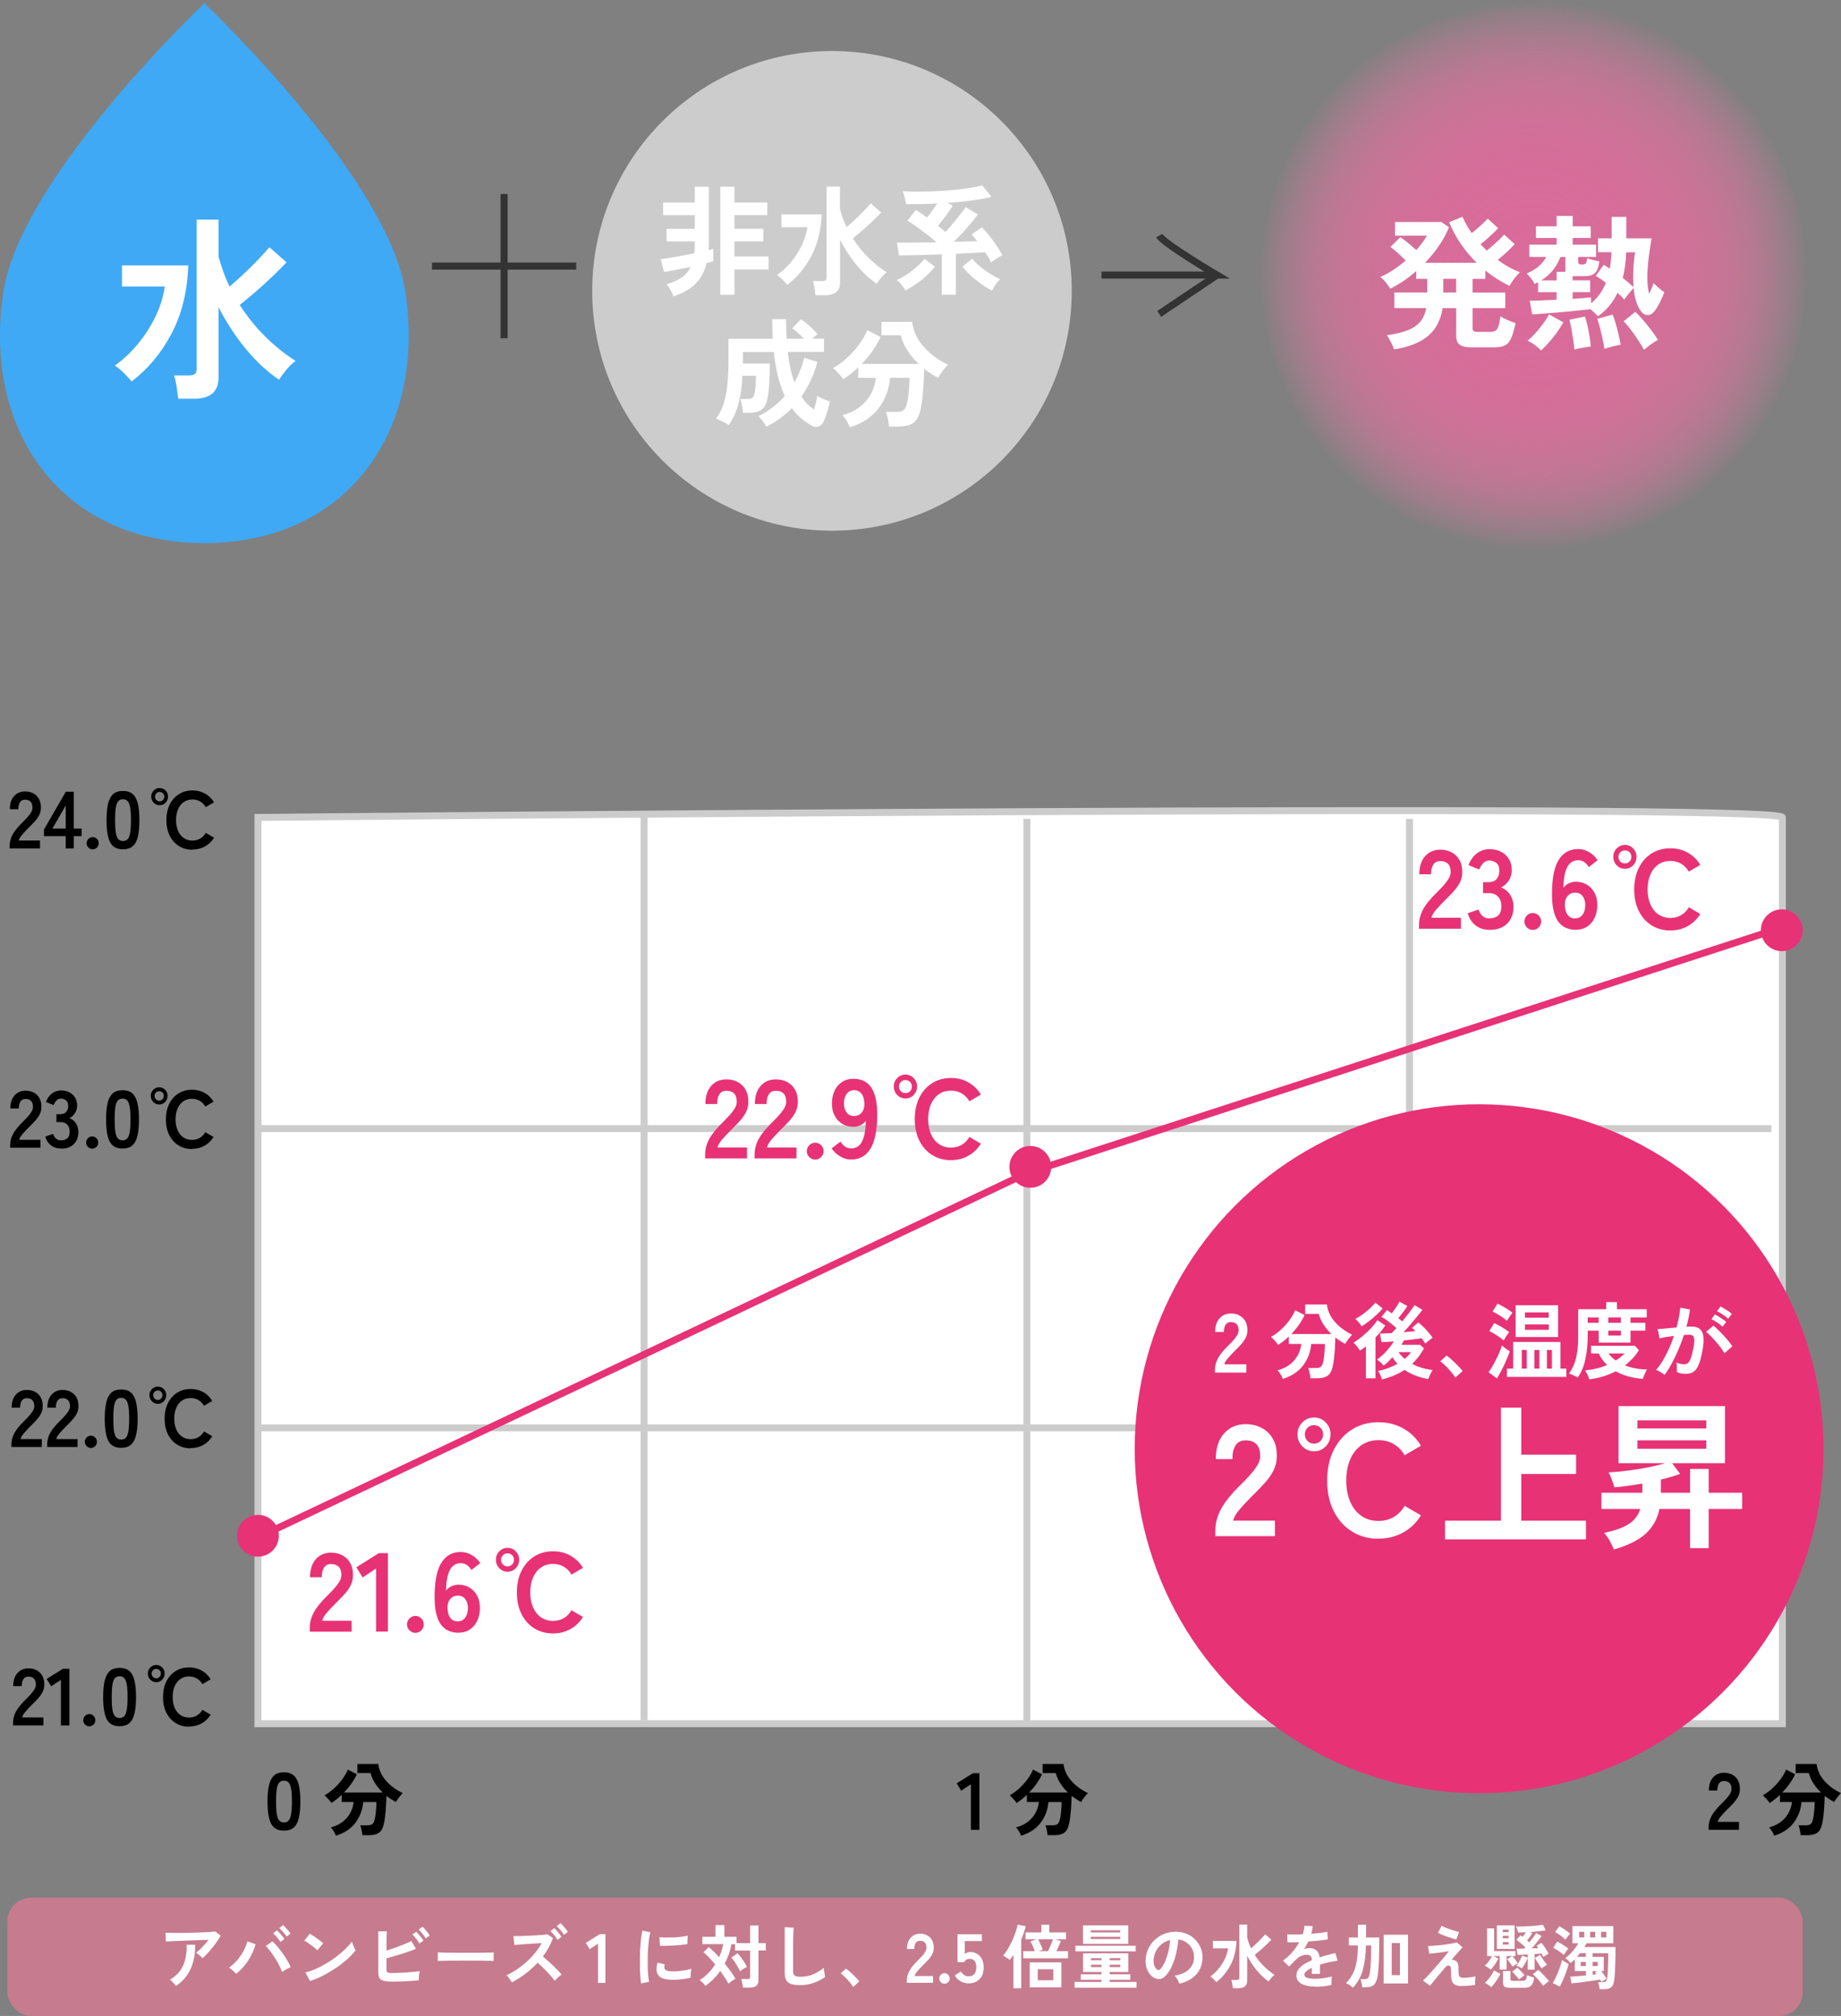 <?xml version="1.0" encoding="UTF-8"?>
<svg id="_レイヤー_2" data-name="レイヤー 2" xmlns="http://www.w3.org/2000/svg" xmlns:xlink="http://www.w3.org/1999/xlink" viewBox="0 0 370 405.07">
  <rect x="0" y="0" width="370" height="405.07" fill="#808080" stroke="none"/>
  <defs>
    <style>
      .cls-1, .cls-2, .cls-3, .cls-4, .cls-5 {
        stroke-miterlimit: 10;
      }

      .cls-1, .cls-6 {
        fill: #fff;
      }

      .cls-1, .cls-3, .cls-5 {
        stroke-width: 1.4px;
      }

      .cls-1, .cls-4, .cls-5 {
        stroke: #ccc;
      }

      .cls-2 {
        stroke: #333;
        stroke-width: 1.42px;
      }

      .cls-2, .cls-3, .cls-4, .cls-5 {
        fill: none;
      }

      .cls-7 {
        fill: url(#_名称未設定グラデーション_32);
      }

      .cls-8 {
        fill: #3fa9f5;
      }

      .cls-3 {
        stroke: #e73276;
      }

      .cls-4 {
        stroke-width: 1.4px;
      }

      .cls-9 {
        fill: #c77b8f;
      }

      .cls-10 {
        fill: #ccc;
      }

      .cls-11 {
        fill: #e73276;
      }
    </style>
    <radialGradient id="_名称未設定グラデーション_32" data-name="名称未設定グラデーション 32" cx="308.24" cy="55.28" fx="308.24" fy="55.28" r="55.28" gradientUnits="userSpaceOnUse">
      <stop offset="0" stop-color="#da6b9a"/>
      <stop offset=".23" stop-color="#da6b9a" stop-opacity=".99"/>
      <stop offset=".37" stop-color="#db6b9a" stop-opacity=".95"/>
      <stop offset=".49" stop-color="#de6c9c" stop-opacity=".88"/>
      <stop offset=".6" stop-color="#e16e9d" stop-opacity=".79"/>
      <stop offset=".7" stop-color="#e670a0" stop-opacity=".67"/>
      <stop offset=".79" stop-color="#eb72a2" stop-opacity=".52"/>
      <stop offset=".87" stop-color="#f275a5" stop-opacity=".34"/>
      <stop offset=".95" stop-color="#f978a9" stop-opacity=".14"/>
      <stop offset="1" stop-color="#ff7bac" stop-opacity="0"/>
    </radialGradient>
  </defs>
  <g id="_デザイン" data-name="デザイン">
    <g>
      <circle class="cls-10" cx="167.21" cy="58.44" r="48.19"/>
      <path class="cls-8" d="M81.46,58.67C78.05,36.33,43.8,3.27,41.16.75v-.17s-.04.04-.09.08c-.05-.05-.09-.08-.09-.08v.17C38.34,3.27,4.09,36.33.68,58.67c-4.23,27.69,11.46,50.37,40.3,50.46h0s.06,0,.09,0,.06,0,.09,0h0c28.84-.1,44.53-22.78,40.3-50.47Z"/>
      <path class="cls-6" d="M26.46,76.65c-.52-.6-1.05-1.19-1.61-1.75-.56-.56-1.14-1.04-1.76-1.44,1.83-1.34,3.45-2.88,4.86-4.64,1.41-1.76,2.55-3.6,3.45-5.54.89-1.94,1.46-3.84,1.72-5.7h-8.6v-4.25h13.32c-.18,5.22-1.3,9.79-3.37,13.71-2.07,3.92-4.74,7.12-8.02,9.61ZM35.83,80.11c-.08-.65-.19-1.45-.33-2.38s-.32-1.7-.52-2.3h2.98c.54,0,.93-.08,1.18-.26.24-.17.37-.52.37-1.04v-30h4.41v7.43c.28,1.02.61,2.04.97,3.05.36,1.01.78,2,1.24,2.97,1.37-1.15,2.77-2.44,4.22-3.87,1.45-1.43,2.71-2.77,3.79-4.03l3.45,3.03c-.8.84-1.72,1.76-2.75,2.75-1.03,1-2.12,1.99-3.27,2.99-1.15,1-2.28,1.94-3.39,2.83,1.45,2.25,3.12,4.34,5.03,6.25,1.91,1.91,3.98,3.58,6.2,4.99-.6.42-1.21,1.01-1.84,1.77-.63.76-1.13,1.43-1.49,2.01-2.4-1.63-4.65-3.72-6.74-6.27s-3.9-5.33-5.42-8.32v14.16c0,2.83-1.65,4.25-4.96,4.25h-3.14Z"/>
      <g>
        <path class="cls-6" d="M135.35,59.57c-.13-.4-.33-.83-.6-1.31-.27-.48-.54-.86-.81-1.14,1.25-.35,2.27-.8,3.06-1.35.79-.55,1.4-1.26,1.82-2.13-1,.21-1.98.4-2.93.58-.96.18-1.76.33-2.42.44l-.68-2.58c.47-.06,1.07-.15,1.81-.27s1.53-.26,2.39-.43c.86-.17,1.71-.33,2.54-.49.05-.37.08-.74.09-1.13s.02-.8.02-1.23v-.02h-5.68v-2.53h5.68v-2.74h-6.38v-2.53h6.38v-3.19h2.82v11.01c0,.3,0,.6-.01.88,0,.29-.02.56-.04.83.17-.03.34-.07.51-.12.16-.05.31-.09.43-.12v2.5c-.19.05-.39.1-.61.17-.22.06-.46.13-.73.19-.39,1.65-1.12,3.02-2.17,4.1-1.06,1.08-2.55,1.95-4.49,2.6ZM144.77,59.23v-21.72h2.84v3.19h6.6v2.53h-6.6v2.74h5.8v2.53h-5.8v3.03h6.85v2.62h-6.85v5.08h-2.84Z"/>
        <path class="cls-6" d="M158.22,57.21c-.31-.37-.64-.72-.97-1.06s-.69-.63-1.07-.87c1.11-.81,2.09-1.75,2.95-2.81.85-1.06,1.55-2.18,2.09-3.36.54-1.18.89-2.33,1.04-3.46h-5.21v-2.57h8.08c-.11,3.16-.79,5.93-2.04,8.31-1.25,2.38-2.87,4.32-4.86,5.83ZM163.9,59.31c-.05-.4-.11-.88-.2-1.44-.09-.56-.19-1.03-.32-1.39h1.81c.33,0,.57-.05.72-.16.15-.1.22-.31.22-.63v-18.19h2.68v4.5c.17.62.37,1.24.59,1.85.22.61.47,1.21.75,1.8.83-.7,1.68-1.48,2.56-2.35.88-.87,1.64-1.68,2.3-2.44l2.09,1.84c-.48.51-1.04,1.06-1.67,1.67-.63.6-1.29,1.21-1.98,1.81s-1.38,1.18-2.05,1.72c.88,1.37,1.89,2.63,3.05,3.79,1.16,1.16,2.41,2.17,3.76,3.03-.36.25-.73.61-1.11,1.07-.38.46-.69.87-.9,1.22-1.45-.99-2.82-2.25-4.08-3.8-1.27-1.55-2.36-3.23-3.29-5.04v8.58c0,1.72-1,2.57-3,2.57h-1.9Z"/>
        <path class="cls-6" d="M181.95,58.38c-.17-.35-.42-.73-.74-1.14-.32-.41-.65-.75-1-1,.67-.27,1.36-.64,2.07-1.11s1.36-.98,1.98-1.53c.62-.55,1.13-1.08,1.54-1.59l2.09,1.57c-.45.59-1,1.18-1.64,1.78-.64.6-1.33,1.15-2.08,1.67-.74.52-1.48.97-2.22,1.35ZM189.27,59.21v-8.1c-1.61.06-3.17.11-4.68.14s-2.81.06-3.91.07l-.42-2.58c.97.02,2.16.02,3.57,0,1.41-.02,2.87-.03,4.39-.05-.56-.49-1.18-1-1.86-1.53-.67-.52-1.35-1.03-2.03-1.53s-1.33-.92-1.96-1.29l1.71-2.17c.36.24.73.48,1.1.74s.75.52,1.13.79c.34-.41.7-.87,1.06-1.37.36-.5.69-.98.99-1.44-1.11.06-2.2.1-3.26.12s-2.06.02-2.98,0c-.06-.38-.16-.82-.3-1.32-.14-.5-.27-.93-.4-1.28.83.06,1.8.1,2.91.1s2.28-.03,3.52-.08c1.24-.06,2.45-.14,3.65-.25,1.2-.11,2.31-.25,3.33-.41,1.02-.16,1.88-.33,2.57-.52l1.86,2.31c-1.1.27-2.41.51-3.96.72-1.54.21-3.15.37-4.82.5l.99.55c-.22.35-.49.76-.81,1.23-.32.47-.67.95-1.04,1.43-.38.48-.74.94-1.1,1.37.27.21.52.41.76.62.24.21.49.42.74.64.52-.57,1.04-1.17,1.56-1.8s1.01-1.22,1.46-1.79c.45-.56.79-1.04,1.02-1.42l2.46,1.48c-.41.56-.88,1.16-1.43,1.81-.55.65-1.12,1.3-1.7,1.93-.59.64-1.16,1.22-1.73,1.76.92-.03,1.79-.06,2.59-.08.81-.02,1.52-.04,2.15-.06-.19-.24-.38-.47-.57-.69s-.39-.44-.57-.64l2.07-1.45c.5.49,1.01,1.07,1.54,1.74s1.01,1.34,1.47,2.01c.45.68.82,1.29,1.1,1.85-.19.1-.43.23-.72.41-.29.18-.57.36-.84.55-.27.19-.5.37-.67.52-.16-.32-.34-.66-.55-1.01-.21-.36-.43-.71-.67-1.06-.8.05-1.7.1-2.7.16-1,.06-2.06.11-3.17.16v8.22h-2.82ZM199.37,58.38c-1.13-.57-2.22-1.29-3.29-2.17-1.06-.87-1.95-1.75-2.65-2.62l1.95-1.62c.42.51.94,1.02,1.55,1.54.61.52,1.27,1,1.98,1.45.71.45,1.41.84,2.1,1.16-.34.3-.66.67-.94,1.1-.28.43-.52.82-.7,1.17Z"/>
        <path class="cls-6" d="M154.02,85.75c-.17-.32-.41-.69-.72-1.11-.31-.42-.59-.77-.86-1.04,1.05-.51,2.01-1.1,2.89-1.79.88-.68,1.67-1.43,2.39-2.24-.52-1.11-.96-2.4-1.34-3.85-.37-1.45-.66-3.12-.87-4.99h-6.2v2.31h5.42c0,.84-.02,1.7-.05,2.56s-.08,1.68-.15,2.44c-.07.76-.16,1.42-.27,1.96-.2,1.11-.6,1.88-1.2,2.31-.59.43-1.42.64-2.49.64h-1.24c-.02-.25-.06-.56-.12-.92-.06-.36-.13-.71-.2-1.05-.07-.34-.15-.61-.25-.8h1.32c.58,0,.96-.09,1.15-.26.19-.17.33-.48.42-.93.09-.43.16-.96.21-1.59.05-.63.07-1.26.07-1.9h-2.72c-.08,1.57-.23,2.96-.46,4.16-.23,1.2-.53,2.26-.9,3.19-.38.93-.84,1.78-1.41,2.56-.19-.14-.46-.31-.81-.5-.35-.19-.69-.36-1.02-.51-.33-.15-.56-.25-.7-.3.63-.79,1.12-1.74,1.48-2.82.36-1.09.62-2.37.78-3.85.16-1.48.24-3.21.24-5.2v-4.17h8.9c-.03-.6-.06-1.24-.08-1.89-.02-.66-.04-1.34-.04-2.04h2.79c0,.68.01,1.35.04,2.01.02.66.05,1.3.08,1.92h3.47c-.38-.41-.77-.8-1.19-1.17-.42-.37-.8-.68-1.16-.93l1.74-1.81c.36.22.76.52,1.2.89.44.37.85.75,1.24,1.13s.7.72.92,1c-.14.08-.3.2-.49.37-.19.17-.38.34-.59.51h2.37v2.65h-7.28c.25,2.37.7,4.4,1.34,6.1.86-1.49,1.52-3.13,1.97-4.91l2.65.83c-.72,2.59-1.79,4.91-3.22,6.96.69,1.08,1.53,1.95,2.53,2.6.14-.46.27-.94.39-1.43.12-.49.2-.93.25-1.31.17.13.42.27.74.42.32.15.64.29.97.41.33.12.6.21.82.27-.13.73-.31,1.49-.56,2.29-.25.79-.51,1.44-.77,1.93-.24.46-.58.75-1.02.87-.45.12-.92.03-1.42-.27-.7-.41-1.38-.9-2.03-1.45-.65-.56-1.26-1.22-1.82-2-.72.75-1.51,1.43-2.37,2.06s-1.78,1.18-2.77,1.66Z"/>
        <path class="cls-6" d="M170.8,85.87c-.11-.32-.31-.73-.6-1.23-.29-.5-.59-.9-.9-1.2,2.03-.57,3.61-1.52,4.74-2.85,1.13-1.33,1.79-2.88,1.99-4.66h-3.54v-2.12c-.5.48-1.01.92-1.51,1.32s-1.01.77-1.51,1.08c-.2-.32-.51-.7-.9-1.14-.4-.44-.78-.82-1.14-1.12.89-.49,1.79-1.14,2.69-1.94.9-.8,1.72-1.7,2.46-2.68.74-.99,1.32-1.98,1.72-2.98l2.68,1.36c-.44.97-.99,1.91-1.64,2.84-.66.92-1.38,1.78-2.16,2.57h11.43c-.84-.81-1.58-1.7-2.22-2.67-.63-.97-1.09-1.99-1.37-3.08h-3.87v-2.69h6.17c.22,1.8.96,3.43,2.23,4.9,1.27,1.47,2.93,2.71,4.98,3.71-.22.21-.46.47-.72.79-.26.32-.5.64-.73.97-.23.33-.41.62-.55.87-.49-.25-.96-.53-1.42-.83-.46-.3-.92-.63-1.37-.98-.02,1-.06,2.05-.13,3.16-.07,1.1-.16,2.15-.28,3.12-.12.98-.26,1.77-.43,2.37-.3,1.13-.8,1.9-1.49,2.32-.7.42-1.65.63-2.85.63h-1.88c-.03-.27-.08-.59-.14-.97s-.14-.74-.22-1.1c-.09-.36-.18-.65-.27-.87h2.09c.63,0,1.08-.09,1.37-.29.29-.19.52-.56.69-1.1.12-.4.23-.92.32-1.58.09-.66.15-1.34.2-2.05.05-.71.07-1.31.07-1.82h-3.9c-.2,2.3-.97,4.33-2.29,6.09-1.32,1.76-3.25,3.04-5.79,3.85Z"/>
      </g>
      <circle class="cls-7" cx="308.24" cy="55.28" r="55.28"/>
      <g>
        <path class="cls-6" d="M280.17,70.19c-.11-.37-.32-.84-.61-1.42-.29-.58-.57-1.05-.84-1.42,1.73-.23,3.14-.57,4.22-1,1.09-.43,1.93-1.01,2.52-1.74.6-.73.99-1.64,1.18-2.71h-6.4v-3.13h6.61v-2.75h-2.22v-1.55c-1.67,1.46-3.41,2.65-5.22,3.54-.12-.21-.29-.48-.52-.79-.23-.31-.48-.62-.75-.91s-.52-.51-.75-.64c.88-.39,1.76-.87,2.64-1.45.88-.58,1.7-1.2,2.47-1.86-.44-.47-.95-.97-1.53-1.49-.58-.53-1.09-.94-1.53-1.23l1.99-1.99c.46.29.99.69,1.59,1.19.6.5,1.13.97,1.62,1.42.44-.51.85-1,1.21-1.49.37-.49.67-.96.92-1.41h-6.4v-2.75h9.32l1.53,1.05c-.52,1.27-1.19,2.51-2.02,3.72-.83,1.21-1.76,2.35-2.8,3.43h10.38c-1.17-1.15-2.24-2.42-3.19-3.81-.95-1.39-1.73-2.84-2.35-4.36l2.68-1.08c.46,1.05,1.08,2.15,1.85,3.28.36-.27.75-.59,1.17-.95.41-.36.81-.72,1.18-1.08s.67-.66.88-.89l2.1,1.93c-.29.31-.64.67-1.07,1.07s-.85.79-1.28,1.17c-.43.38-.83.71-1.2.98.19.21.39.43.61.64s.42.43.63.64c.37-.27.77-.61,1.23-1.01.45-.4.88-.8,1.3-1.2.41-.4.74-.74.97-1.01l2.13,1.93c-.27.29-.6.63-.99,1.02-.39.39-.8.77-1.23,1.14-.42.37-.82.7-1.18,1,1.42,1.07,2.91,1.9,4.47,2.49-.36.31-.76.75-1.18,1.3-.42.56-.73,1.04-.92,1.45-1.69-.82-3.32-1.85-4.87-3.1v1.67h-2.57v2.75h6.58v3.13h-6.58v4.01c0,.27.07.47.2.59.13.12.41.18.84.18h2.45c.48,0,.85-.08,1.11-.24.26-.16.46-.46.61-.92.15-.46.27-1.12.39-1.98.4.27.91.54,1.51.79.61.25,1.12.45,1.54.59-.29,1.33-.59,2.34-.91,3.05s-.73,1.18-1.25,1.43c-.52.25-1.23.38-2.13.38h-4.64c-1.08,0-1.85-.18-2.31-.53-.46-.35-.69-.93-.69-1.73v-5.62h-2.74c-.37,2.38-1.34,4.24-2.91,5.58-1.58,1.34-3.86,2.24-6.84,2.71ZM290.06,58.77h2.6v-2.75h-2.6v2.75Z"/>
        <path class="cls-6" d="M321.18,63.6c-.14-.18-.35-.41-.65-.69-.3-.28-.59-.54-.88-.78-.77.08-1.69.18-2.76.29-1.07.12-2.17.23-3.3.32s-2.2.19-3.2.26c-1,.08-1.82.14-2.45.18l-.52-2.75c.46,0,1.19-.02,2.19-.06,1-.04,2.08-.09,3.23-.15v-1.52h-3.72v-2.02c-.12.08-.23.15-.35.2-.11.06-.23.12-.35.18-.15-.31-.38-.67-.69-1.08-.31-.41-.62-.75-.92-1.02,1.88-.78,3.2-1.89,3.95-3.34h-3.4v-2.46h5.48v-1.35h-4.15v-2.34h4.15v-2.08h3.23v2.08h3.63v2.34h-3.63v1.35h4.7v2.46h-3.58v1.06c0,.31.21.47.63.47.48,0,.78-.07.89-.22.12-.15.21-.5.29-1.07.29.14.69.27,1.2.39s.92.22,1.23.28c-.14,1.11-.43,1.88-.88,2.31-.45.43-1.1.64-1.95.64h-2.54v.85h3.52v2.37h-3.52v1.35c.77-.04,1.48-.09,2.13-.15.65-.06,1.17-.11,1.56-.15l.03,1.2c1.31-1.09,2.3-2.47,2.97-4.13-.38-.29-.75-.56-1.11-.81s-.67-.43-.94-.57l1.62-2.23c.17.1.36.21.56.34.2.13.42.27.65.43.17-1,.29-2.1.35-3.31h-2.71v-2.78h2.74v-4.31h2.94v4.31h5.08c-.21,1.23-.4,2.52-.58,3.87-.17,1.35-.26,2.66-.27,3.92-.01,1.27.11,2.39.36,3.37.19-.39.37-.78.53-1.16.16-.38.28-.72.36-1.01.21.23.54.54.98.92.44.38.84.69,1.18.92-.27.74-.59,1.46-.95,2.15s-.72,1.26-1.07,1.71c-.37.47-.79.71-1.27.72-.48.01-.88-.17-1.21-.54-.46-.51-.83-1.19-1.11-2.04s-.47-1.8-.56-2.86c-.17.18-.38.41-.62.7-.24.29-.48.59-.71.88-.23.29-.41.55-.55.76-.17-.21-.37-.43-.61-.66-.23-.23-.48-.46-.75-.72-.46,1-1.02,1.88-1.67,2.65-.65.77-1.4,1.47-2.25,2.09ZM309.73,70.42c-.31-.33-.73-.69-1.25-1.08s-1.01-.68-1.46-.88c.5-.41,1.02-.92,1.57-1.52.55-.61,1.07-1.24,1.56-1.92.49-.67.88-1.29,1.17-1.86l2.88,1.61c-.6,1.05-1.3,2.09-2.12,3.1-.82,1.01-1.6,1.86-2.35,2.55ZM309.73,56.34h3.12v-1.73h1.79c-.02-.08-.03-.16-.03-.23v-2.75h-1.01c-.38,1.02-.89,1.91-1.51,2.68-.63.77-1.41,1.45-2.35,2.04ZM316.42,70.25c-.04-.55-.12-1.2-.23-1.95-.11-.75-.24-1.49-.37-2.23-.14-.73-.27-1.34-.4-1.83l3.12-.64c.17.49.34,1.09.5,1.81.16.72.31,1.46.43,2.23.12.76.21,1.42.25,1.99-.27.02-.61.06-1.01.13-.4.07-.81.14-1.23.22-.41.08-.76.17-1.05.26ZM322.45,70.1c-.08-.57-.2-1.23-.36-1.98-.16-.75-.34-1.49-.52-2.23s-.37-1.34-.56-1.83l3.09-.85c.19.45.39,1.04.61,1.77.21.73.41,1.48.59,2.25.18.77.32,1.45.42,2.04-.42.06-.97.17-1.63.34-.66.17-1.21.33-1.63.48ZM328.3,57.72c-.08-1.07-.09-2.22-.04-3.43.05-1.21.17-2.41.36-3.6h-1.79c-.08,1.93-.31,3.66-.69,5.18.44.33.85.66,1.23.98.37.32.69.61.94.86ZM330.41,70.28c-.27-.51-.63-1.11-1.1-1.81-.46-.7-.95-1.41-1.47-2.11-.52-.7-1.03-1.31-1.53-1.81l2.36-1.9c.52.51,1.07,1.1,1.64,1.77.58.67,1.13,1.35,1.64,2.04.52.68.94,1.3,1.27,1.85-.44.21-.95.53-1.51.94-.57.41-1,.76-1.31,1.05Z"/>
      </g>
      <path class="cls-2" d="M232.98,47.35c.84,1.55,11.6,7.92,11.6,7.92h-23.21"/>
      <line class="cls-2" x1="232.98" y1="63.07" x2="244.59" y2="55.28"/>
      <line class="cls-2" x1="101.31" y1="38.98" x2="101.31" y2="67.97"/>
      <line class="cls-2" x1="115.8" y1="53.47" x2="86.81" y2="53.47"/>
    </g>
    <rect class="cls-9" x="1.49" y="381.3" width="360.8" height="23.77" rx="4.76" ry="4.76"/>
    <path class="cls-1" d="M51.84,346.34v-182.09s306.38-3.08,306.38,0v182.09H51.84Z"/>
    <line class="cls-5" x1="129.45" y1="163.84" x2="129.45" y2="345.64"/>
    <line class="cls-5" x1="206.37" y1="164.54" x2="206.37" y2="346.34"/>
    <line class="cls-4" x1="356" y1="226.77" x2="51.84" y2="226.77"/>
    <line class="cls-4" x1="356" y1="286.9" x2="51.84" y2="286.9"/>
    <line class="cls-5" x1="283.28" y1="164.54" x2="283.28" y2="346.34"/>
    <polyline class="cls-3" points="51.84 308.92 206.37 235.72 358.22 186.34"/>
    <circle class="cls-11" cx="51.84" cy="308.58" r="4.2"/>
    <circle class="cls-11" cx="207.07" cy="234.46" r="4.2"/>
    <circle class="cls-11" cx="358.1" cy="186.91" r="4.2"/>
    <g>
      <path d="M1.94,170.49v-.54c0-.78.2-1.54.6-2.27s1.07-1.56,2.01-2.47c.33-.32.64-.65.94-.98.3-.33.54-.65.74-.97.19-.32.29-.62.3-.92,0-.56-.12-.98-.38-1.25-.26-.27-.63-.41-1.11-.41s-.8.17-1.02.5c-.22.34-.34.81-.34,1.41h-1.7c0-1.13.28-2,.85-2.63.57-.63,1.3-.94,2.21-.94.62,0,1.17.13,1.66.39s.87.64,1.14,1.14c.28.5.4,1.11.38,1.83,0,.51-.13.98-.35,1.41-.22.43-.52.85-.89,1.26-.37.41-.79.84-1.25,1.29-.49.49-.93.95-1.3,1.4-.38.44-.6.83-.66,1.15h4.27v1.59H1.94Z"/>
      <path d="M13.21,170.49v-2.48h-4.38v-1.33l4.4-7.6h1.6v7.4h1.57v1.53h-1.57v2.48h-1.62ZM10.54,166.48h2.67v-4.64l-2.67,4.64Z"/>
      <path d="M18.63,170.66c-.33,0-.62-.12-.86-.36s-.36-.53-.36-.86.12-.64.36-.88c.24-.24.53-.36.86-.36s.61.12.85.36c.24.24.36.53.36.88s-.12.62-.36.86-.53.36-.85.36Z"/>
      <path d="M24.72,170.65c-.85,0-1.52-.22-2-.65s-.82-1.08-1.01-1.95c-.2-.86-.3-1.95-.3-3.25s.1-2.38.3-3.26c.2-.87.54-1.52,1.01-1.96s1.15-.65,2-.65,1.52.22,1.99.65.81,1.09,1.01,1.96c.2.87.3,1.96.3,3.26s-.1,2.38-.3,3.25c-.2.87-.53,1.52-1.01,1.95s-1.14.65-1.99.65ZM24.72,168.99c.39,0,.71-.13.94-.38.23-.25.4-.68.5-1.29s.16-1.44.16-2.52-.05-1.93-.16-2.53-.27-1.04-.5-1.29c-.23-.25-.54-.38-.94-.38s-.71.13-.94.38c-.24.25-.4.68-.5,1.29s-.15,1.45-.15,2.53.05,1.91.15,2.52.27,1.04.5,1.29c.23.25.55.38.94.38Z"/>
      <path d="M32.09,161.8c-.47,0-.87-.17-1.2-.51-.33-.34-.5-.75-.5-1.23s.17-.88.5-1.22c.33-.34.73-.5,1.2-.5s.87.17,1.19.5c.33.34.49.74.49,1.22s-.16.88-.49,1.23c-.33.34-.72.51-1.19.51ZM32.09,161.02c.26,0,.47-.09.65-.28.18-.18.27-.41.27-.68s-.09-.5-.27-.67c-.18-.18-.41-.27-.67-.27s-.47.09-.65.28-.27.41-.27.66.09.5.27.68c.18.18.41.28.67.28ZM38.68,170.74c-1.01,0-1.91-.24-2.7-.73-.79-.49-1.41-1.18-1.86-2.07-.45-.89-.68-1.94-.68-3.14s.23-2.26.68-3.16c.45-.89,1.07-1.59,1.86-2.08.79-.49,1.69-.74,2.7-.74.94,0,1.78.21,2.53.63s1.36,1.01,1.81,1.77l-1.66.97c-.29-.49-.66-.87-1.11-1.14s-.98-.41-1.58-.41c-.66,0-1.24.17-1.73.51-.5.34-.88.82-1.15,1.45-.27.62-.41,1.35-.41,2.18s.14,1.54.41,2.17.65,1.1,1.15,1.44c.5.34,1.07.51,1.73.51.6,0,1.12-.14,1.58-.41.45-.27.82-.65,1.11-1.14l1.66.97c-.46.75-1.06,1.33-1.81,1.75-.75.42-1.6.63-2.53.63Z"/>
    </g>
    <g>
      <path d="M2.04,230.62v-.54c0-.78.2-1.54.6-2.27s1.07-1.56,2.01-2.47c.33-.32.64-.65.94-.98.3-.33.54-.65.74-.97.19-.32.29-.62.3-.92,0-.56-.12-.98-.38-1.25-.26-.27-.63-.41-1.11-.41s-.8.17-1.02.5c-.22.34-.34.81-.34,1.41h-1.7c0-1.13.28-2,.85-2.63.57-.63,1.3-.94,2.21-.94.62,0,1.17.13,1.66.39s.87.64,1.14,1.14c.28.5.4,1.11.38,1.83,0,.51-.13.98-.35,1.41-.22.43-.52.85-.89,1.26-.37.41-.79.84-1.25,1.29-.49.49-.93.95-1.3,1.4-.38.44-.6.83-.66,1.15h4.27v1.59H2.04Z"/>
      <path d="M12.24,230.78c-.76,0-1.41-.2-1.96-.61-.55-.41-.95-1-1.19-1.79l1.57-.54c.05.15.14.33.26.53.12.2.28.38.5.53.21.15.48.23.8.23.54,0,.98-.14,1.3-.41s.48-.72.48-1.36c0-.57-.16-1.03-.48-1.38s-.78-.52-1.38-.52h-.8v-1.59h.8c.53,0,.93-.16,1.18-.48.26-.32.38-.71.38-1.18,0-.54-.15-.92-.46-1.14-.3-.22-.65-.33-1.03-.33-.28,0-.51.08-.7.24s-.35.34-.47.54c-.12.2-.21.38-.26.53l-1.55-.63c.28-.74.68-1.31,1.22-1.71.54-.41,1.14-.61,1.8-.61s1.22.13,1.7.38.86.61,1.14,1.06c.27.45.41.99.41,1.61,0,.56-.15,1.07-.44,1.52s-.66.78-1.11.98c.53.21.97.56,1.3,1.05.34.5.5,1.08.5,1.74,0,1.03-.31,1.84-.92,2.45s-1.47.91-2.58.91Z"/>
      <path d="M18.53,230.8c-.33,0-.62-.12-.86-.36s-.36-.53-.36-.86.12-.64.36-.88c.24-.24.53-.36.86-.36s.61.12.85.36c.24.24.36.53.36.88s-.12.62-.36.86-.53.36-.85.36Z"/>
      <path d="M24.63,230.78c-.85,0-1.52-.22-2-.65s-.82-1.08-1.01-1.95c-.2-.86-.3-1.95-.3-3.25s.1-2.38.3-3.26c.2-.87.54-1.52,1.01-1.96s1.15-.65,2-.65,1.52.22,1.99.65.81,1.09,1.01,1.96c.2.87.3,1.96.3,3.26s-.1,2.38-.3,3.25c-.2.87-.53,1.52-1.01,1.95s-1.14.65-1.99.65ZM24.63,229.13c.39,0,.71-.13.94-.38.23-.25.4-.68.5-1.29s.16-1.44.16-2.52-.05-1.93-.16-2.53-.27-1.04-.5-1.29c-.23-.25-.54-.38-.94-.38s-.71.13-.94.38c-.24.25-.4.68-.5,1.29s-.15,1.45-.15,2.53.05,1.91.15,2.52.27,1.04.5,1.29c.23.25.55.38.94.38Z"/>
      <path d="M32,221.93c-.47,0-.87-.17-1.2-.51-.33-.34-.5-.75-.5-1.23s.17-.88.5-1.22c.33-.34.73-.5,1.2-.5s.87.17,1.19.5c.33.34.49.74.49,1.22s-.16.88-.49,1.23c-.33.34-.72.51-1.19.51ZM32,221.15c.26,0,.47-.09.65-.28.18-.18.27-.41.27-.68s-.09-.5-.27-.67c-.18-.18-.41-.27-.67-.27s-.47.09-.65.28-.27.41-.27.66.09.5.27.68c.18.18.41.28.67.28ZM38.58,230.88c-1.01,0-1.91-.24-2.7-.73-.79-.49-1.41-1.18-1.86-2.07-.45-.89-.68-1.94-.68-3.14s.23-2.26.68-3.16c.45-.89,1.07-1.59,1.86-2.08.79-.49,1.69-.74,2.7-.74.94,0,1.78.21,2.53.63s1.36,1.01,1.81,1.77l-1.66.97c-.29-.49-.66-.87-1.11-1.14s-.98-.41-1.58-.41c-.66,0-1.24.17-1.73.51-.5.34-.88.82-1.15,1.45-.27.62-.41,1.35-.41,2.18s.14,1.54.41,2.17.65,1.1,1.15,1.44c.5.34,1.07.51,1.73.51.6,0,1.12-.14,1.58-.41.45-.27.82-.65,1.11-1.14l1.66.97c-.46.75-1.06,1.33-1.81,1.75-.75.42-1.6.63-2.53.63Z"/>
    </g>
    <g>
      <path d="M2.3,290.75v-.54c0-.78.2-1.54.6-2.27s1.07-1.56,2.01-2.47c.33-.32.64-.65.94-.98.3-.33.54-.65.74-.97.19-.32.29-.62.3-.92,0-.56-.12-.98-.38-1.25-.26-.27-.63-.41-1.11-.41s-.8.17-1.02.5c-.22.34-.34.81-.34,1.41h-1.7c0-1.13.28-2,.85-2.63.57-.63,1.3-.94,2.21-.94.62,0,1.17.13,1.66.39s.87.64,1.14,1.14c.28.5.4,1.11.38,1.83,0,.51-.13.98-.35,1.41-.22.43-.52.85-.89,1.26-.37.41-.79.84-1.25,1.29-.49.49-.93.95-1.3,1.4-.38.44-.6.83-.66,1.15h4.27v1.59H2.3Z"/>
      <path d="M9.48,290.75v-.54c0-.78.2-1.54.6-2.27s1.07-1.56,2.01-2.47c.33-.32.64-.65.94-.98.3-.33.54-.65.74-.97.19-.32.29-.62.3-.92,0-.56-.12-.98-.38-1.25-.26-.27-.63-.41-1.11-.41s-.8.17-1.02.5c-.22.34-.34.81-.34,1.41h-1.7c0-1.13.28-2,.85-2.63.57-.63,1.3-.94,2.21-.94.62,0,1.17.13,1.66.39s.87.64,1.14,1.14c.28.5.4,1.11.38,1.83,0,.51-.13.98-.35,1.41-.22.43-.52.85-.89,1.26-.37.41-.79.84-1.25,1.29-.49.49-.93.95-1.3,1.4-.38.44-.6.83-.66,1.15h4.27v1.59h-6.09Z"/>
      <path d="M18.27,290.93c-.33,0-.62-.12-.86-.36s-.36-.53-.36-.86.12-.64.36-.88c.24-.24.53-.36.86-.36s.61.12.85.36c.24.24.36.53.36.88s-.12.62-.36.86-.53.36-.85.36Z"/>
      <path d="M24.36,290.91c-.85,0-1.52-.22-2-.65s-.82-1.08-1.01-1.95c-.2-.86-.3-1.95-.3-3.25s.1-2.38.3-3.26c.2-.87.54-1.52,1.01-1.96s1.15-.65,2-.65,1.52.22,1.99.65.81,1.09,1.01,1.96c.2.87.3,1.96.3,3.26s-.1,2.38-.3,3.25c-.2.87-.53,1.52-1.01,1.95s-1.14.65-1.99.65ZM24.36,289.26c.39,0,.71-.13.94-.38.23-.25.4-.68.5-1.29s.16-1.44.16-2.52-.05-1.93-.16-2.53-.27-1.04-.5-1.29c-.23-.25-.54-.38-.94-.38s-.71.13-.94.38c-.24.25-.4.68-.5,1.29s-.15,1.45-.15,2.53.05,1.91.15,2.52.27,1.04.5,1.29c.23.25.55.38.94.38Z"/>
      <path d="M31.73,282.07c-.47,0-.87-.17-1.2-.51-.33-.34-.5-.75-.5-1.23s.17-.88.5-1.22c.33-.34.73-.5,1.2-.5s.87.17,1.19.5c.33.34.49.74.49,1.22s-.16.88-.49,1.23c-.33.34-.72.51-1.19.51ZM31.73,281.29c.26,0,.47-.09.65-.28.18-.18.27-.41.27-.68s-.09-.5-.27-.67c-.18-.18-.41-.27-.67-.27s-.47.09-.65.28-.27.41-.27.66.09.5.27.68c.18.18.41.28.67.28ZM38.32,291.01c-1.01,0-1.91-.24-2.7-.73-.79-.49-1.41-1.18-1.86-2.07-.45-.89-.68-1.94-.68-3.14s.23-2.26.68-3.16c.45-.89,1.07-1.59,1.86-2.08.79-.49,1.69-.74,2.7-.74.94,0,1.78.21,2.53.63s1.36,1.01,1.81,1.77l-1.66.97c-.29-.49-.66-.87-1.11-1.14s-.98-.41-1.58-.41c-.66,0-1.24.17-1.73.51-.5.34-.88.82-1.15,1.45-.27.62-.41,1.35-.41,2.18s.14,1.54.41,2.17.65,1.1,1.15,1.44c.5.34,1.07.51,1.73.51.6,0,1.12-.14,1.58-.41.45-.27.82-.65,1.11-1.14l1.66.97c-.46.75-1.06,1.33-1.81,1.75-.75.42-1.6.63-2.53.63Z"/>
    </g>
    <g>
      <path d="M2.62,346.69v-.54c0-.78.2-1.54.6-2.27s1.07-1.56,2.01-2.47c.33-.32.64-.65.94-.98.3-.33.54-.65.74-.97.19-.32.29-.62.3-.92,0-.56-.12-.98-.38-1.25-.26-.27-.63-.41-1.11-.41s-.8.17-1.02.5c-.22.34-.34.81-.34,1.41h-1.7c0-1.13.28-2,.85-2.63.57-.63,1.3-.94,2.21-.94.62,0,1.17.13,1.66.39s.87.64,1.14,1.14c.28.5.4,1.11.38,1.83,0,.51-.13.98-.35,1.41-.22.43-.52.85-.89,1.26-.37.41-.79.84-1.25,1.29-.49.49-.93.95-1.3,1.4-.38.44-.6.83-.66,1.15h4.27v1.59H2.62Z"/>
      <path d="M12.24,346.69v-9.16l-1.95,1.3-.91-1.48,3.26-2.04h1.31v11.38h-1.71Z"/>
      <path d="M17.95,346.87c-.33,0-.62-.12-.86-.36s-.36-.53-.36-.86.12-.64.36-.88c.24-.24.53-.36.86-.36s.61.12.85.36c.24.24.36.53.36.88s-.12.62-.36.86-.53.36-.85.36Z"/>
      <path d="M24.04,346.85c-.85,0-1.52-.22-2-.65s-.82-1.08-1.01-1.95c-.2-.86-.3-1.95-.3-3.25s.1-2.38.3-3.26c.2-.87.54-1.52,1.01-1.96s1.15-.65,2-.65,1.52.22,1.99.65.81,1.09,1.01,1.96c.2.87.3,1.96.3,3.26s-.1,2.38-.3,3.25c-.2.87-.53,1.52-1.01,1.95s-1.14.65-1.99.65ZM24.04,345.2c.39,0,.71-.13.94-.38.23-.25.4-.68.5-1.29s.16-1.44.16-2.52-.05-1.93-.16-2.53-.27-1.04-.5-1.29c-.23-.25-.54-.38-.94-.38s-.71.13-.94.38c-.24.25-.4.68-.5,1.29s-.15,1.45-.15,2.53.05,1.91.15,2.52.27,1.04.5,1.29c.23.25.55.38.94.38Z"/>
      <path d="M31.41,338.01c-.47,0-.87-.17-1.2-.51-.33-.34-.5-.75-.5-1.23s.17-.88.5-1.22c.33-.34.73-.5,1.2-.5s.87.17,1.19.5c.33.34.49.74.49,1.22s-.16.88-.49,1.23c-.33.34-.72.51-1.19.51ZM31.41,337.23c.26,0,.47-.09.65-.28.18-.18.27-.41.27-.68s-.09-.5-.27-.67c-.18-.18-.41-.27-.67-.27s-.47.09-.65.28-.27.41-.27.66.09.5.27.68c.18.18.41.28.67.28ZM38,346.95c-1.01,0-1.91-.24-2.7-.73-.79-.49-1.41-1.18-1.86-2.07-.45-.89-.68-1.94-.68-3.14s.23-2.26.68-3.16c.45-.89,1.07-1.59,1.86-2.08.79-.49,1.69-.74,2.7-.74.94,0,1.78.21,2.53.63s1.36,1.01,1.81,1.77l-1.66.97c-.29-.49-.66-.87-1.11-1.14s-.98-.41-1.58-.41c-.66,0-1.24.17-1.73.51-.5.34-.88.82-1.15,1.45-.27.62-.41,1.35-.41,2.18s.14,1.54.41,2.17.65,1.1,1.15,1.44c.5.34,1.07.51,1.73.51.6,0,1.12-.14,1.58-.41.45-.27.82-.65,1.11-1.14l1.66.97c-.46.75-1.06,1.33-1.81,1.75-.75.42-1.6.63-2.53.63Z"/>
    </g>
    <g>
      <path d="M57.07,367.83c-.85,0-1.52-.22-2-.65s-.82-1.08-1.01-1.95c-.2-.86-.3-1.95-.3-3.25s.1-2.38.3-3.26c.2-.87.54-1.52,1.01-1.96s1.15-.65,2-.65,1.52.22,1.99.65.81,1.09,1.01,1.96c.2.87.3,1.96.3,3.26s-.1,2.38-.3,3.25c-.2.87-.53,1.52-1.01,1.95s-1.14.65-1.99.65ZM57.07,366.18c.39,0,.71-.13.94-.38.23-.25.4-.68.5-1.29s.16-1.44.16-2.52-.05-1.93-.16-2.53-.27-1.04-.5-1.29c-.23-.25-.54-.38-.94-.38s-.71.13-.94.38c-.24.25-.4.68-.5,1.29s-.15,1.45-.15,2.53.05,1.91.15,2.52.27,1.04.5,1.29c.23.25.55.38.94.38Z"/>
      <path d="M67.51,368.85c-.08-.22-.21-.5-.41-.84-.2-.34-.4-.61-.61-.82,1.39-.39,2.46-1.04,3.23-1.94s1.22-1.96,1.36-3.17h-2.41v-1.44c-.34.32-.68.62-1.03.9-.35.28-.69.52-1.03.74-.14-.22-.34-.48-.62-.78s-.53-.56-.77-.76c.61-.34,1.22-.78,1.83-1.32.61-.55,1.17-1.16,1.68-1.83.51-.67.9-1.35,1.17-2.03l1.82.93c-.3.66-.67,1.3-1.12,1.93-.45.63-.94,1.21-1.47,1.75h7.79c-.58-.55-1.08-1.16-1.51-1.82s-.74-1.36-.94-2.09h-2.64v-1.83h4.2c.15,1.22.65,2.33,1.52,3.34s1.99,1.84,3.39,2.52c-.15.14-.31.32-.49.54-.18.22-.34.44-.5.66s-.28.42-.38.59c-.33-.17-.65-.36-.97-.57-.32-.21-.63-.43-.94-.67-.01.68-.04,1.4-.09,2.15s-.11,1.46-.19,2.13c-.08.66-.18,1.2-.3,1.62-.2.77-.54,1.3-1.02,1.58-.47.29-1.12.43-1.94.43h-1.28c-.02-.18-.05-.4-.1-.66-.04-.25-.09-.5-.15-.75-.06-.24-.12-.44-.18-.59h1.42c.43,0,.74-.06.94-.19.2-.13.35-.38.47-.75.09-.27.16-.63.22-1.08.06-.45.1-.91.14-1.4s.05-.9.05-1.24h-2.65c-.14,1.57-.66,2.95-1.56,4.15-.9,1.2-2.21,2.07-3.94,2.62Z"/>
    </g>
    <g>
      <path class="cls-6" d="M40.69,393.47c-.08-.11-.2-.24-.35-.38-.15-.14-.31-.28-.48-.41-.17-.13-.32-.23-.45-.31.25-.2.52-.43.81-.71.29-.28.59-.58.88-.91.29-.33.57-.65.81-.98-.51,0-1.09.03-1.74.05-.66.02-1.33.05-2.02.08-.69.03-1.36.06-2,.08-.64.03-1.21.05-1.71.07s-.86.04-1.1.06l-.07-1.76c.3.02.72.03,1.25.03.53,0,1.12,0,1.78,0,.66,0,1.33-.01,2.03-.03.7-.01,1.37-.03,2.02-.06s1.23-.05,1.74-.09c.51-.04.9-.07,1.16-.11l1.09.85c-.2.37-.45.77-.74,1.19s-.61.84-.94,1.25-.67.8-1,1.16c-.34.36-.65.66-.94.92ZM35.37,399.05c-.08-.12-.19-.26-.33-.43s-.29-.32-.44-.48c-.16-.15-.31-.27-.46-.36.85-.48,1.53-1.08,2.04-1.77.5-.7.86-1.49,1.07-2.38.21-.89.3-1.84.26-2.87h1.72c0,1.9-.31,3.54-.94,4.9s-1.6,2.49-2.93,3.38Z"/>
      <path class="cls-6" d="M47.45,396.6c-.17-.2-.38-.41-.65-.65s-.53-.44-.78-.59c.61-.43,1.16-.94,1.67-1.53.5-.59.93-1.22,1.28-1.87.35-.66.6-1.28.74-1.88l1.65.57c-.2.73-.49,1.46-.86,2.19-.37.73-.81,1.42-1.33,2.06-.51.64-1.09,1.21-1.72,1.71ZM56.7,396.21c-.16-.41-.36-.86-.61-1.35-.25-.49-.53-.98-.84-1.46-.31-.49-.62-.94-.94-1.36-.32-.42-.62-.76-.9-1.02l1.35-.95c.32.29.65.64,1,1.05.34.41.68.85,1.02,1.32s.64.94.92,1.42c.28.48.52.93.72,1.37-.23.11-.51.26-.83.43-.33.18-.62.36-.89.55ZM56.37,390.2c-.17-.29-.41-.6-.69-.93-.29-.33-.55-.59-.78-.79l.76-.61c.14.11.3.28.5.49.19.21.38.43.57.65.19.22.33.41.43.57l-.78.63ZM57.61,389.13c-.17-.29-.41-.59-.7-.92-.29-.32-.55-.58-.79-.79l.76-.61c.14.11.31.28.5.49s.39.43.58.65c.19.22.33.4.43.55l-.78.63Z"/>
      <path class="cls-6" d="M63.78,391.88c-.12-.13-.29-.28-.5-.46-.22-.18-.45-.36-.72-.56-.26-.2-.52-.38-.76-.54-.25-.16-.46-.29-.65-.37l1.1-1.41c.18.1.4.23.65.39.25.16.5.33.76.52.26.19.51.37.74.55.23.18.41.34.55.48l-1.17,1.4ZM62.31,398.04l-.94-1.72c.65-.14,1.34-.37,2.06-.69.72-.32,1.44-.7,2.17-1.13.72-.43,1.41-.9,2.07-1.4s1.24-1,1.77-1.52c.53-.51.96-1,1.29-1.47.04.16.1.35.19.59.09.23.18.46.28.68.1.22.19.39.26.51-.45.59-1.01,1.18-1.69,1.78-.67.6-1.42,1.18-2.24,1.74-.82.55-1.67,1.06-2.56,1.52-.89.46-1.78.83-2.66,1.12Z"/>
      <path class="cls-6" d="M78.93,398.18c-.73,0-1.31-.05-1.74-.15-.42-.1-.72-.28-.9-.54s-.26-.64-.26-1.15v-8.27h1.71c0,.22-.02.54-.03.94-.01.41-.02.86-.03,1.37,0,.51,0,1.03,0,1.56.55-.18,1.14-.38,1.76-.6.62-.22,1.22-.45,1.79-.68.57-.23,1.06-.45,1.45-.66l.91,1.57c-.39.17-.82.34-1.31.51-.49.17-1.01.34-1.55.51-.54.17-1.07.33-1.6.48-.52.15-1.01.3-1.45.43v2.18c0,.21.03.38.08.48.05.11.15.18.31.22.16.04.39.06.69.06.39,0,.84,0,1.34-.03s1.01-.04,1.53-.08c.52-.03,1.02-.07,1.5-.12.48-.05.89-.1,1.24-.15-.05.17-.08.37-.12.61s-.06.47-.07.7c-.01.23-.02.41-.02.54-.49.05-1.04.09-1.65.13-.61.04-1.23.07-1.86.1-.62.02-1.19.03-1.71.03ZM84.28,390.49c-.17-.3-.39-.62-.66-.96s-.52-.62-.74-.82l.78-.57c.13.12.29.29.48.51.19.22.37.45.55.68.18.23.31.43.41.59l-.81.59ZM85.56,389.48c-.11-.2-.25-.4-.41-.62-.16-.22-.34-.43-.52-.64-.18-.2-.34-.37-.49-.5l.77-.59c.14.12.3.29.49.51.19.22.37.44.55.67.18.23.32.42.42.58l-.81.59Z"/>
      <path class="cls-6" d="M87.98,394.03c0-.13.01-.31.01-.53v-.67c0-.22,0-.4-.01-.53.17,0,.49.02.93.03.45,0,.98.02,1.6.03s1.28.02,1.99.02,1.41,0,2.12,0,1.38,0,2-.01c.63,0,1.17-.02,1.63-.03.46,0,.78-.02.98-.04,0,.12-.02.29-.02.52,0,.22,0,.45,0,.68,0,.23,0,.4,0,.52-.23,0-.57-.02-1.01-.03-.45,0-.96-.02-1.56-.03-.59,0-1.22-.01-1.89-.01h-2.02c-.68,0-1.33,0-1.94.01-.61,0-1.17.02-1.66.03-.49,0-.88.02-1.16.04Z"/>
      <path class="cls-6" d="M102.87,398.32c-.12-.2-.28-.45-.48-.74-.2-.29-.4-.52-.61-.69.69-.31,1.38-.69,2.07-1.15.69-.46,1.35-.98,1.98-1.55.63-.57,1.2-1.17,1.72-1.81.52-.64.96-1.29,1.32-1.95-.45.03-.94.06-1.48.09-.54.03-1.07.07-1.6.1-.53.04-1,.07-1.43.11-.43.03-.75.06-.98.08l-.19-1.78c.23,0,.57,0,1.03-.01.46,0,.97-.03,1.54-.05s1.14-.05,1.71-.08c.57-.03,1.08-.07,1.54-.11.46-.04.79-.07,1.01-.11l1.12.73c-.23.65-.52,1.29-.86,1.92-.35.62-.74,1.23-1.18,1.8.32.26.66.55,1.02.87.36.32.71.64,1.06.98.35.34.67.66.96.96.29.31.54.58.73.82-.23.15-.47.34-.72.57-.25.23-.48.46-.68.68-.17-.25-.4-.54-.67-.86-.27-.32-.57-.65-.88-.98-.32-.33-.64-.65-.96-.96-.32-.31-.62-.59-.91-.83-.76.82-1.59,1.57-2.48,2.24-.89.68-1.79,1.24-2.69,1.7ZM112.05,389.79c-.17-.3-.39-.62-.67-.96-.28-.34-.53-.61-.75-.82l.76-.59c.13.11.29.28.48.5.19.22.38.44.57.67.18.23.32.42.41.58l-.8.61ZM113.32,388.76c-.17-.3-.4-.61-.68-.94s-.54-.6-.76-.8l.76-.6c.14.12.3.29.5.5.19.21.38.43.57.66.18.22.33.42.43.57l-.8.61Z"/>
      <path class="cls-6" d="M120.19,398.43v-7.89l-1.68,1.12-.78-1.27,2.81-1.76h1.13v9.8h-1.47Z"/>
      <path class="cls-6" d="M128.84,398.53c-.06-.38-.12-.85-.15-1.41-.04-.56-.06-1.16-.08-1.82-.01-.66-.01-1.34,0-2.03.01-.7.04-1.38.08-2.05.04-.67.1-1.28.17-1.85.07-.57.15-1.05.24-1.45l1.61.34c-.1.34-.19.77-.26,1.31-.07.54-.13,1.12-.18,1.76-.05.64-.08,1.29-.09,1.96-.01.67-.01,1.32,0,1.96.02.63.05,1.21.1,1.72.05.51.11.93.18,1.24l-1.63.32ZM134.7,397.78c-1.59-.05-2.49-.57-2.7-1.58-.05-.25-.07-.53-.05-.84.02-.31.09-.65.21-1.02l1.45.36c-.06.18-.1.34-.1.48s.01.27.05.38c.12.34.61.52,1.46.55.41,0,.86,0,1.33-.05s.94-.1,1.39-.19c.46-.08.85-.18,1.19-.28-.02.13-.04.31-.06.53-.02.22-.04.45-.05.68s0,.42,0,.57c-.43.11-.89.2-1.38.27-.49.07-.97.11-1.45.13-.47.02-.9.03-1.27.02ZM132.63,390.95l-.1-1.72c.35.05.78.08,1.28.08s1.03,0,1.58-.02,1.07-.07,1.57-.13c.5-.06.92-.14,1.25-.23l-.07,1.69c-.37.07-.79.12-1.28.18-.49.05-.99.09-1.51.12s-1.01.04-1.49.05-.88,0-1.23-.02Z"/>
      <path class="cls-6" d="M149.32,399.39c0-.16-.03-.35-.08-.57-.04-.22-.09-.44-.14-.65-.05-.21-.1-.39-.16-.52h1.29c.19,0,.33-.03.41-.09.08-.06.12-.18.12-.37v-5.27h-3.03v-1.27h-.74c-.23,1.35-.67,2.65-1.34,3.9.42.51.82,1.03,1.19,1.55.37.52.7,1.02.98,1.5-.14.06-.3.14-.48.27-.18.12-.36.25-.53.37-.17.13-.31.24-.41.34-.2-.4-.45-.82-.74-1.25-.29-.43-.59-.87-.92-1.31-.86,1.23-1.85,2.23-2.97,3.01-.14-.2-.31-.41-.53-.64-.22-.23-.42-.4-.63-.53.59-.35,1.15-.8,1.69-1.34s1.02-1.14,1.44-1.81c-.4-.48-.8-.93-1.2-1.35-.41-.42-.8-.79-1.16-1.11l1.07-1.01c.33.27.67.58,1.03.92.35.35.7.71,1.05,1.09.37-.8.64-1.67.83-2.62h-4.2v-1.47h2.64v-2.35h1.79v2.35h2.44v1.27h2.73v-3.55h1.68v3.55h1.47v1.47h-1.47v5.97c0,.52-.15.9-.44,1.14-.29.24-.74.36-1.34.36h-1.36ZM148.74,396.1c-.1-.24-.25-.54-.45-.88-.2-.34-.41-.69-.64-1.03-.23-.34-.45-.63-.66-.85l1.25-.88c.24.27.48.57.72.89.24.32.46.64.67.96s.37.62.5.89c-.2.09-.44.23-.71.4-.27.17-.5.34-.68.51Z"/>
      <path class="cls-6" d="M160.79,398.87c-.73,0-1.33-.08-1.78-.22-.46-.15-.79-.4-.99-.75s-.31-.83-.31-1.44v-9.24l1.8.11c-.02.16-.04.43-.05.8-.02.37-.03.77-.04,1.2,0,.35-.02.72-.02,1.13,0,.41,0,.86,0,1.36v4.31c0,.41.11.69.34.84.22.15.62.22,1.18.22.9,0,1.75-.17,2.56-.52s1.5-.77,2.09-1.29c0,.18.03.39.06.64.03.25.07.48.11.7.04.22.08.39.1.51-.66.49-1.43.88-2.31,1.19-.88.31-1.78.46-2.72.46Z"/>
      <path class="cls-6" d="M171.47,399.25c-.18-.3-.41-.62-.7-.97-.29-.34-.59-.67-.91-.99-.32-.31-.62-.57-.9-.78l1.05-.96c.21.14.44.32.69.54s.5.45.76.7c.26.25.49.49.71.72s.39.44.53.61l-1.23,1.12Z"/>
      <path class="cls-6" d="M182.25,398.43v-.46c0-.67.17-1.32.52-1.96.34-.63.92-1.34,1.73-2.13.28-.28.56-.56.81-.85.26-.28.47-.56.63-.84.17-.28.25-.54.26-.79,0-.49-.1-.84-.32-1.08-.23-.23-.54-.35-.96-.35s-.69.14-.88.43c-.19.29-.29.69-.29,1.22h-1.46c0-.97.24-1.72.73-2.27.49-.54,1.12-.81,1.9-.81.53,0,1.01.11,1.43.34.42.22.75.55.98.98s.35.96.33,1.58c0,.44-.11.84-.3,1.22-.19.37-.45.73-.76,1.08-.32.35-.68.72-1.08,1.11-.42.42-.8.82-1.12,1.2-.33.38-.52.71-.57.99h3.68v1.37h-5.25Z"/>
      <path class="cls-6" d="M189.82,398.59c-.28,0-.53-.1-.74-.31-.21-.2-.31-.45-.31-.74s.1-.55.31-.76c.21-.2.45-.31.74-.31s.53.1.74.31c.21.21.31.46.31.76s-.1.54-.31.74c-.21.21-.45.31-.74.31Z"/>
      <path class="cls-6" d="M194.66,398.52c-.58,0-1.12-.15-1.61-.43-.5-.29-.89-.68-1.17-1.16l1.24-.8c.18.29.4.52.65.7.25.18.55.27.89.27.51,0,.9-.16,1.16-.47.26-.31.39-.75.39-1.31,0-.61-.11-1.05-.34-1.32-.22-.28-.54-.41-.94-.41-.26,0-.49.06-.69.17-.2.11-.35.28-.44.5h-1.36v-5.61h4.9v1.37h-3.43v2.57c.16-.11.33-.2.51-.27.18-.07.37-.1.55-.1.51,0,.97.12,1.38.35.41.23.73.58.98,1.03.24.46.37,1.03.37,1.72,0,1.02-.28,1.8-.84,2.36-.56.56-1.29.84-2.2.84Z"/>
      <path class="cls-6" d="M203.68,399.5v-6.71c-.12.19-.24.36-.37.53s-.25.33-.38.49c-.17-.16-.39-.31-.64-.47-.25-.15-.48-.29-.7-.41.34-.37.67-.83.99-1.36.32-.54.61-1.1.88-1.69.27-.59.49-1.17.68-1.72.19-.56.31-1.04.38-1.45l1.64.32c-.24.91-.55,1.83-.92,2.74v9.73h-1.57ZM205.65,393.48v-1.44h2.33c-.07-.21-.16-.45-.27-.69-.11-.25-.21-.49-.32-.72s-.2-.42-.3-.56l1.31-.42h-2.29v-1.37h3.17v-1.55h1.61v1.55h3.36v1.37h-2.23l1.21.35c-.1.27-.24.6-.41.98-.17.38-.34.74-.51,1.06h2.34v1.44h-9.01ZM206.96,399.32v-5.02h6.35v5.02h-6.35ZM208.56,397.89h3.14v-2.21h-3.14v2.21ZM208.72,392.04h1.91c.11-.22.23-.48.36-.78.13-.29.25-.58.37-.87.11-.29.2-.54.27-.74h-2.99c.1.2.21.42.33.68.12.26.23.51.34.76s.19.47.26.66c-.09.04-.22.08-.37.13-.16.05-.31.1-.47.16Z"/>
      <path class="cls-6" d="M215.97,399.39v-1.16h5.4v-.43h-4.16v-1.1h4.16v-.46h-3.7v-3.76h9.1v3.76h-3.75v.46h4.15v1.1h-4.15v.43h5.4v1.16h-12.45ZM216.13,392.09v-1.13h12.12v1.13h-12.12ZM217.66,390.59v-3.73h9.1v3.73h-9.1ZM219.23,388.28h5.92v-.43h-5.92v.43ZM219.23,389.61h5.92v-.45h-5.92v.45ZM219.26,393.88h2.11v-.43h-2.11v.43ZM219.26,395.25h2.11v-.48h-2.11v.48ZM223.02,393.88h2.15v-.43h-2.15v.43ZM223.02,395.25h2.15v-.48h-2.15v.48Z"/>
      <path class="cls-6" d="M237.01,398.56c-.04-.15-.11-.33-.21-.53-.1-.21-.22-.4-.35-.59s-.26-.35-.39-.47c1.26-.2,2.21-.61,2.87-1.25.66-.64,1-1.39,1.04-2.26.04-.69-.09-1.31-.37-1.85s-.67-.98-1.16-1.31c-.49-.34-1.03-.54-1.62-.6-.07.87-.21,1.75-.41,2.66s-.48,1.75-.82,2.55c-.35.79-.76,1.46-1.26,2.01-.38.41-.74.65-1.09.71-.35.07-.73.01-1.12-.15-.39-.17-.73-.43-1.02-.8-.29-.36-.52-.79-.67-1.29-.16-.5-.22-1.03-.19-1.6.05-.85.24-1.63.59-2.33.35-.7.82-1.31,1.4-1.82s1.26-.9,2.02-1.16c.76-.26,1.57-.37,2.44-.32.7.04,1.35.2,1.97.48s1.15.66,1.62,1.15c.46.49.82,1.06,1.07,1.7.25.64.36,1.35.31,2.11-.06,1.28-.51,2.35-1.32,3.21-.82.86-1.92,1.45-3.32,1.77ZM232.53,395.74c.1.07.21.11.32.11s.22-.06.33-.17c.33-.34.63-.81.92-1.43.28-.61.51-1.31.7-2.08.19-.77.31-1.56.37-2.36-.63.15-1.2.42-1.69.81-.49.39-.88.86-1.16,1.42-.28.56-.45,1.16-.48,1.82-.02.44.04.82.17,1.14s.31.57.53.73Z"/>
      <path class="cls-6" d="M244.45,398.27c-.18-.21-.38-.42-.57-.62-.2-.2-.41-.37-.63-.51.65-.48,1.23-1.02,1.73-1.65s.91-1.28,1.23-1.97c.32-.69.52-1.37.61-2.03h-3.06v-1.51h4.74c-.06,1.86-.46,3.48-1.2,4.87-.73,1.39-1.69,2.53-2.85,3.42ZM247.78,399.5c-.03-.23-.07-.52-.12-.85-.05-.33-.11-.6-.19-.82h1.06c.19,0,.33-.03.42-.09.09-.06.13-.18.13-.37v-10.67h1.57v2.64c.1.36.22.72.34,1.08.13.36.28.71.44,1.06.49-.41.99-.87,1.5-1.38.51-.51.96-.99,1.35-1.43l1.23,1.08c-.29.3-.61.62-.98.98-.37.36-.76.71-1.16,1.06s-.81.69-1.2,1.01c.51.8,1.11,1.54,1.79,2.22.68.68,1.41,1.27,2.2,1.78-.21.15-.43.36-.65.63-.22.27-.4.51-.53.71-.85-.58-1.65-1.32-2.4-2.23s-1.39-1.89-1.93-2.96v5.03c0,1.01-.59,1.51-1.76,1.51h-1.12Z"/>
      <path class="cls-6" d="M264.54,399.18c-.75,0-1.43-.08-2.04-.22s-1.08-.39-1.43-.72c-.35-.33-.52-.77-.52-1.31,0-.45.13-.85.4-1.22s.63-.7,1.1-1.01,1-.58,1.6-.83v-.11c0-.33-.08-.57-.24-.72-.16-.15-.37-.24-.61-.26-.42-.03-.83.03-1.21.18-.39.15-.77.42-1.14.81-.11.11-.25.25-.43.43-.17.17-.35.34-.52.51s-.33.31-.45.42l-1.2-1.2c.64-.43,1.25-.97,1.82-1.62.57-.65,1.05-1.35,1.45-2.08-.52.02-.98.04-1.41.05-.42.01-.74.02-.95,0l-.06-1.61c.31.03.75.04,1.3.04s1.16-.01,1.81-.04c.21-.61.33-1.19.36-1.73l1.64.08c-.03.5-.12,1.01-.28,1.54.68-.06,1.31-.12,1.89-.19s1.03-.15,1.34-.24l.1,1.55c-.26.05-.59.1-1.01.15-.41.05-.87.1-1.37.15-.5.05-1.01.09-1.54.13-.12.26-.25.52-.41.79-.15.27-.31.52-.48.76.37-.15.74-.22,1.12-.22.54,0,1,.14,1.37.43.37.29.6.76.69,1.43.51-.18,1.04-.34,1.58-.48.54-.14,1.06-.28,1.56-.4l.47,1.54c-.64.09-1.27.21-1.87.34s-1.17.29-1.69.45v1.86h-1.63v-1.23c-.46.22-.83.46-1.1.69s-.41.46-.41.68c0,.32.19.54.56.66.38.13.95.19,1.72.19.31,0,.66-.02,1.05-.06.39-.04.78-.1,1.17-.17.39-.07.73-.15,1.03-.23-.02.12-.03.3-.05.52-.01.23-.02.46-.02.68s0,.39.01.5c-.45.11-.95.2-1.51.26-.56.06-1.08.09-1.57.09Z"/>
      <path class="cls-6" d="M271.91,399.39c-.16-.15-.36-.31-.62-.48-.26-.17-.51-.32-.76-.44.62-.65,1.09-1.34,1.43-2.05.33-.71.57-1.52.72-2.41.14-.89.22-1.93.23-3.11h-1.82v-1.6h1.82v-2.57h1.64v2.57h2.64v1.6c0,2.5-.09,4.41-.26,5.73-.09.72-.23,1.27-.43,1.66-.19.39-.46.65-.8.8s-.78.22-1.32.22h-.59c-.03-.23-.08-.52-.14-.85s-.14-.59-.23-.79h.84c.33,0,.57-.08.7-.24s.25-.49.34-.99c.06-.31.11-.74.15-1.29.05-.55.08-1.2.1-1.93.02-.73.03-1.5.03-2.31h-1.06c-.03,1.84-.23,3.45-.61,4.85-.38,1.39-1.05,2.61-2,3.64ZM278.08,398.53v-9.78h4.9v9.78h-4.9ZM279.7,396.87h1.65v-6.46h-1.65v6.46Z"/>
      <path class="cls-6" d="M293.85,399.06c-.55,0-.99-.07-1.32-.21-.33-.14-.56-.39-.7-.73-.14-.35-.2-.83-.19-1.45.02-.61,0-1.02-.04-1.25-.05-.22-.13-.36-.26-.42-.3-.13-.57-.05-.81.24-.46.54-.9,1.06-1.32,1.56-.42.5-.78.94-1.1,1.32-.32.38-.55.68-.71.88l-1.41-1.05c.22-.2.51-.48.85-.84.35-.36.73-.78,1.14-1.24s.82-.93,1.23-1.41c.41-.48.79-.93,1.14-1.35s.63-.77.84-1.06c-.26.05-.57.1-.95.15-.38.06-.76.11-1.16.16-.4.05-.76.1-1.09.13-.33.04-.58.06-.74.07l-.25-1.55c.23,0,.53-.01.91-.04.38-.02.79-.06,1.24-.1s.9-.1,1.36-.16c.46-.06.89-.13,1.28-.2.4-.07.73-.14.99-.22l1.17.99c-.1.08-.26.25-.48.5-.22.25-.48.55-.78.89-.3.35-.63.73-.98,1.13.13-.04.28-.03.46.02.18.05.32.11.43.19.13.08.23.19.31.32.08.13.13.32.17.55.04.24.05.56.04.97,0,.48.02.82.08,1.04.06.22.17.36.32.41.15.06.35.09.6.1.23,0,.5-.01.8-.04.3-.02.6-.06.9-.1.3-.05.55-.1.76-.15-.05.12-.08.29-.1.5-.02.21-.03.43-.03.66s0,.41.01.55c-.27.05-.56.09-.88.12-.32.03-.63.06-.94.08-.3.02-.57.03-.8.03ZM292.71,389.71c-.2-.05-.48-.12-.82-.23-.34-.11-.71-.23-1.09-.36-.38-.13-.73-.27-1.06-.41-.33-.14-.57-.25-.74-.36l.74-1.4c.13.08.34.19.63.31.29.12.61.25.96.37s.7.24,1.04.34c.34.1.62.18.85.22l-.52,1.51Z"/>
      <path class="cls-6" d="M299.61,395.76c-.15-.13-.34-.28-.58-.43-.24-.16-.45-.27-.63-.35.28-.25.56-.56.83-.92.27-.36.47-.7.62-1.02h-.98v-5.57h1.42v4.56h4.27v1.01h-.63c.17.18.37.4.57.66.21.27.38.53.53.79-.11.07-.28.17-.5.31-.23.14-.41.26-.56.36-.08-.15-.19-.32-.32-.52s-.26-.38-.4-.56c-.14-.18-.26-.32-.37-.42l1.05-.63h-1.14v2.71h-1.39v-2.71h-1.25l.99.48c-.17.37-.4.77-.68,1.18s-.56.77-.83,1.07ZM299.7,399.29c-.1-.09-.23-.2-.39-.32-.16-.12-.32-.23-.48-.34-.16-.1-.29-.17-.4-.21.23-.2.46-.45.7-.74.23-.29.45-.59.65-.9.2-.31.36-.6.48-.86l1.29.69c-.13.28-.3.59-.52.94s-.44.67-.68.99-.46.57-.66.76ZM300.83,391.6v-4.74h3.57v4.74h-3.57ZM302.03,388.21h1.17v-.49h-1.17v.49ZM302.03,389.46h1.17v-.49h-1.17v.49ZM302.03,390.72h1.17v-.5h-1.17v.5ZM303.43,399.41c-.51,0-.86-.08-1.06-.23s-.3-.41-.3-.78v-2.36h1.5v1.62c0,.12.03.21.09.27.06.06.18.08.37.08h1.91c.32,0,.55-.08.69-.23.14-.15.23-.46.26-.92.11.06.25.12.43.18s.35.13.54.18c.18.06.34.1.47.14-.07.54-.19.96-.34,1.25-.16.29-.36.5-.61.61-.25.12-.58.18-.97.18h-2.96ZM305.27,397.72c-.1-.15-.23-.32-.39-.52-.16-.2-.33-.39-.5-.57s-.34-.34-.48-.45l1.05-.81c.15.12.31.28.5.46.18.19.36.38.54.57.17.19.31.35.41.48l-1.12.84ZM307.04,395.75v-2.38c-.14.36-.31.73-.53,1.13-.22.4-.43.74-.64,1.01-.15-.09-.33-.2-.55-.31-.22-.11-.41-.19-.56-.22.21-.26.42-.59.64-.98.22-.39.38-.74.5-1.05l1.14.39v-.64c-.41.02-.81.04-1.18.06-.37.02-.66.03-.87.03l-.19-1.24c.16,0,.37,0,.63,0,.27,0,.56-.01.88-.02.05-.04.09-.08.12-.13s.08-.09.12-.14c-.28-.27-.59-.54-.93-.82-.34-.28-.63-.5-.87-.66l.84-.91c.07.04.14.08.21.13s.14.1.21.16c.11-.13.23-.28.35-.44.12-.16.24-.32.35-.47-.29,0-.56.02-.83.03-.27.01-.52.02-.76.02-.04-.16-.1-.36-.19-.61-.09-.25-.17-.45-.26-.59.38,0,.82,0,1.34-.01.51-.02,1.04-.05,1.57-.08.53-.04,1.02-.08,1.47-.13s.79-.1,1.04-.16l.58,1.13c-.33.06-.77.12-1.33.18-.56.07-1.15.12-1.77.17l.41.24c-.14.21-.31.44-.5.71s-.39.51-.57.73c.07.07.15.13.23.2.08.07.15.13.23.2.29-.36.57-.72.83-1.08.26-.35.44-.62.54-.8l1.07.6c-.12.2-.29.44-.5.72-.22.29-.45.58-.7.89-.25.31-.5.6-.74.88.24,0,.47-.02.7-.03.22,0,.42-.02.6-.03-.06-.09-.13-.18-.19-.27-.06-.08-.11-.16-.16-.22l.99-.57c.15.18.31.4.5.66.18.27.36.53.52.8.16.27.3.51.4.73-.15.08-.32.18-.52.31-.2.13-.38.25-.54.35-.04-.09-.09-.2-.16-.32-.07-.12-.14-.25-.21-.39-.16.02-.35.04-.59.06-.24.02-.5.04-.79.06v3.13h-1.39ZM310.14,399.02c-.12-.2-.3-.44-.54-.73-.24-.29-.5-.59-.78-.89s-.53-.54-.76-.71l1.09-.89c.21.17.46.4.74.68.28.29.55.58.81.87.26.29.47.53.61.73-.11.07-.24.16-.4.27-.16.12-.3.24-.44.36-.14.13-.25.23-.33.31ZM309.84,395.51c-.14-.17-.29-.38-.46-.63s-.34-.51-.5-.78c-.16-.27-.3-.51-.41-.71l1.06-.59c.09.18.22.39.39.64.17.25.34.49.52.73.18.24.35.45.51.61-.15.07-.34.17-.56.33-.23.15-.41.29-.54.4Z"/>
      <path class="cls-6" d="M313.49,399.18l-1.43-.73c.18-.3.37-.64.56-1.04.19-.39.38-.8.55-1.23.17-.43.33-.85.46-1.26s.23-.78.3-1.1c.18.13.4.27.66.43.26.16.48.28.67.38-.1.45-.25.95-.45,1.5-.2.55-.42,1.1-.65,1.64s-.46,1.01-.67,1.4ZM314.29,392.83c-.16-.16-.36-.33-.6-.51-.25-.18-.51-.36-.77-.52s-.52-.3-.76-.41l.8-1.26c.23.1.48.23.75.39.27.16.54.33.8.5.26.18.49.35.68.5-.07.08-.17.21-.29.38-.12.17-.24.34-.35.51-.12.17-.2.31-.26.41ZM314.6,389.72c-.16-.16-.35-.33-.58-.52-.23-.19-.48-.38-.74-.55-.26-.18-.51-.32-.74-.43l.85-1.17c.19.09.42.23.69.4.27.17.54.35.81.55s.49.37.67.52c-.07.08-.17.2-.3.35-.12.15-.25.3-.37.46-.12.16-.22.29-.29.41ZM321.49,399.68c-.02-.2-.06-.44-.12-.73-.06-.29-.12-.52-.19-.68h.88c.33,0,.55-.05.67-.15.11-.1.2-.29.26-.58.05-.22.08-.53.11-.9s.05-.8.07-1.27c.02-.47.03-.96.04-1.46,0-.5.01-.99.01-1.45h-3.15v.74h2.25v2.85h-.51c.19.23.39.49.58.77.19.28.36.53.5.74-.15.08-.32.2-.53.34s-.37.26-.5.34c-.04-.07-.08-.15-.13-.23-.05-.08-.1-.16-.16-.25-.25.04-.56.09-.95.15-.39.06-.8.12-1.25.18-.45.06-.9.12-1.34.18-.45.06-.86.11-1.25.15-.39.05-.7.08-.95.1l-.25-1.34c.35-.02.81-.05,1.38-.1s1.16-.11,1.78-.16v-.87h-2.24v-2.38c-.14.14-.28.27-.42.4-.14.13-.28.25-.42.37-.14-.16-.31-.34-.5-.53-.2-.2-.39-.35-.57-.46.5-.37.99-.83,1.46-1.37.47-.54.86-1.08,1.18-1.62h-1.2v-3.45h8.21v3.45h-5.37c-.06.12-.13.25-.21.37-.07.13-.15.25-.22.39h6.24c0,.96,0,1.89-.03,2.79-.02.9-.05,1.71-.09,2.42-.04.71-.1,1.28-.19,1.7-.1.6-.31,1.01-.62,1.23-.31.22-.78.34-1.41.34h-.84ZM316.93,393.19h1.79v-.74h-1.17c-.09.12-.19.24-.3.37-.11.13-.22.25-.32.37ZM317.37,389.29h1.03v-1.13h-1.03v1.13ZM317.69,395.04h1.03v-.84h-1.03v.84ZM319.58,389.29h1.03v-1.13h-1.03v1.13ZM320.07,395.04h1.03v-.84h-1.03v.84ZM320.07,396.78c.28-.03.54-.06.79-.08-.11-.15-.22-.28-.32-.41l.41-.25h-.88v.74ZM321.78,389.29h1.07v-1.13h-1.07v1.13Z"/>
    </g>
    <g>
      <path class="cls-11" d="M62.25,327.85v-.74c0-1.08.28-2.13.83-3.15s1.48-2.16,2.78-3.42c.46-.45.89-.9,1.31-1.36.41-.46.75-.91,1.02-1.35.27-.44.41-.87.42-1.27.01-.78-.16-1.36-.52-1.73s-.87-.56-1.54-.56-1.11.23-1.42.7c-.31.47-.47,1.12-.47,1.96h-2.35c0-1.56.39-2.78,1.17-3.65.78-.87,1.8-1.3,3.06-1.3.86,0,1.62.18,2.29.54.67.36,1.2.89,1.58,1.58.38.69.56,1.54.53,2.54-.02.7-.18,1.36-.49,1.96-.31.6-.72,1.18-1.23,1.74-.51.56-1.09,1.16-1.74,1.79-.68.67-1.28,1.32-1.81,1.93-.52.61-.83,1.15-.92,1.6h5.92v2.2h-8.44Z"/>
      <path class="cls-11" d="M75.58,327.85v-12.69l-2.7,1.8-1.26-2.05,4.52-2.84h1.82v15.77h-2.37Z"/>
      <path class="cls-11" d="M83.49,328.09c-.46,0-.85-.17-1.19-.5-.33-.33-.5-.73-.5-1.19s.17-.88.5-1.21c.33-.33.73-.5,1.19-.5s.85.17,1.18.5c.33.33.5.73.5,1.21s-.17.86-.5,1.19c-.33.33-.73.5-1.18.5Z"/>
      <path class="cls-11" d="M92.13,328.07c-.63,0-1.24-.11-1.83-.33-.58-.22-1.1-.6-1.56-1.15-.46-.55-.81-1.32-1.06-2.32-.25-1-.36-2.28-.33-3.86.04-2.97.52-5.14,1.42-6.51.9-1.37,2.18-2.06,3.83-2.06.78,0,1.53.21,2.24.64s1.27.96,1.68,1.59l-1.77,1.39c-.27-.43-.57-.77-.92-1.01-.35-.24-.76-.36-1.23-.36-.99,0-1.72.47-2.2,1.4-.48.93-.73,2.31-.76,4.14.25-.38.61-.67,1.07-.89.47-.22.93-.33,1.41-.33.83,0,1.57.19,2.22.57.65.38,1.16.92,1.54,1.62.38.7.57,1.53.57,2.49s-.18,1.81-.53,2.56c-.35.75-.85,1.34-1.5,1.77s-1.4.64-2.27.64ZM91.98,325.78c.65,0,1.16-.25,1.52-.74.36-.5.54-1.14.54-1.93,0-.75-.18-1.35-.54-1.81-.36-.46-.84-.69-1.43-.69-.68,0-1.21.23-1.6.7-.38.47-.56,1.07-.53,1.82.03.85.22,1.51.58,1.97.36.46.84.69,1.46.69Z"/>
      <path class="cls-11" d="M102.01,315.81c-.65,0-1.2-.24-1.66-.71-.46-.47-.69-1.04-.69-1.7s.23-1.22.69-1.69c.46-.47,1.01-.7,1.66-.7s1.2.23,1.65.7.68,1.03.68,1.69-.23,1.23-.68,1.7-1,.71-1.65.71ZM102.01,314.73c.36,0,.66-.13.91-.38.25-.25.38-.57.38-.94s-.13-.69-.38-.93c-.25-.25-.56-.37-.93-.37s-.66.13-.91.38-.38.56-.38.92.13.69.38.94c.25.26.56.38.93.38ZM111.14,328.21c-1.4,0-2.65-.34-3.74-1.01-1.09-.67-1.95-1.63-2.58-2.87-.63-1.24-.94-2.69-.94-4.35s.31-3.14.94-4.38c.63-1.24,1.49-2.2,2.58-2.88,1.09-.68,2.34-1.02,3.74-1.02,1.3,0,2.47.29,3.51.88s1.88,1.4,2.51,2.45l-2.3,1.35c-.4-.67-.91-1.2-1.54-1.58-.63-.37-1.36-.56-2.18-.56-.92,0-1.72.24-2.4.71-.69.47-1.22,1.14-1.6,2-.38.86-.57,1.87-.57,3.03s.19,2.14.57,3c.38.86.91,1.53,1.6,2,.69.47,1.49.71,2.4.71.83,0,1.55-.19,2.18-.56s1.14-.9,1.54-1.58l2.3,1.35c-.63,1.03-1.47,1.84-2.51,2.43-1.04.58-2.21.88-3.51.88Z"/>
    </g>
    <g>
      <path class="cls-11" d="M141.71,232.75v-.74c0-1.08.28-2.13.83-3.15s1.48-2.16,2.78-3.42c.46-.45.89-.9,1.31-1.36.41-.46.75-.91,1.02-1.35.27-.44.41-.87.42-1.27.01-.78-.16-1.36-.52-1.73s-.87-.56-1.54-.56-1.11.23-1.42.7c-.31.47-.47,1.12-.47,1.96h-2.35c0-1.56.39-2.78,1.17-3.65.78-.87,1.8-1.3,3.06-1.3.86,0,1.62.18,2.29.54.67.36,1.2.89,1.58,1.58.38.69.56,1.54.53,2.54-.02.7-.18,1.36-.49,1.96-.31.6-.72,1.18-1.23,1.74s-1.09,1.16-1.74,1.79c-.68.67-1.28,1.32-1.81,1.93-.52.61-.83,1.15-.92,1.6h5.92v2.2h-8.44Z"/>
      <path class="cls-11" d="M151.65,232.75v-.74c0-1.08.28-2.13.83-3.15s1.48-2.16,2.78-3.42c.46-.45.89-.9,1.31-1.36.41-.46.75-.91,1.02-1.35.27-.44.41-.87.42-1.27.01-.78-.16-1.36-.52-1.73s-.87-.56-1.54-.56-1.11.23-1.42.7c-.31.47-.47,1.12-.47,1.96h-2.35c0-1.56.39-2.78,1.17-3.65.78-.87,1.8-1.3,3.06-1.3.86,0,1.62.18,2.29.54.67.36,1.2.89,1.58,1.58.38.69.56,1.54.53,2.54-.02.7-.18,1.36-.49,1.96-.31.6-.72,1.18-1.23,1.74s-1.09,1.16-1.74,1.79c-.68.67-1.28,1.32-1.81,1.93-.52.61-.83,1.15-.92,1.6h5.92v2.2h-8.44Z"/>
      <path class="cls-11" d="M163.84,233c-.46,0-.85-.17-1.19-.5-.33-.33-.5-.73-.5-1.19s.17-.88.5-1.21c.33-.33.73-.5,1.19-.5s.85.17,1.18.5c.33.33.5.73.5,1.21s-.17.86-.5,1.19c-.33.33-.73.5-1.18.5Z"/>
      <path class="cls-11" d="M171.04,232.98c-.77,0-1.5-.21-2.2-.63-.7-.42-1.27-.95-1.7-1.6l1.77-1.37c.27.42.57.75.92,1s.75.37,1.21.37c1,0,1.74-.47,2.22-1.41.47-.94.72-2.32.75-4.15-.25.38-.6.67-1.06.89-.46.22-.92.33-1.4.33-.83,0-1.57-.19-2.23-.57-.66-.38-1.17-.92-1.55-1.62s-.57-1.53-.57-2.49.18-1.83.53-2.58.86-1.33,1.51-1.75c.65-.43,1.4-.64,2.26-.64.65,0,1.27.11,1.85.33.58.22,1.1.6,1.55,1.15.45.55.8,1.32,1.06,2.33.26,1,.37,2.29.34,3.87-.06,2.95-.54,5.12-1.43,6.49-.89,1.37-2.18,2.06-3.84,2.06ZM171.57,224.25c.69,0,1.23-.24,1.62-.71.38-.47.56-1.08.53-1.83-.03-.85-.23-1.51-.59-1.97s-.85-.69-1.47-.69-1.13.25-1.5.74c-.36.49-.54,1.14-.54,1.93,0,.75.18,1.36.54,1.82.36.47.83.7,1.41.7Z"/>
      <path class="cls-11" d="M181.98,220.72c-.65,0-1.2-.24-1.66-.71-.46-.47-.69-1.04-.69-1.7s.23-1.22.69-1.69c.46-.47,1.01-.7,1.66-.7s1.2.23,1.65.7.68,1.03.68,1.69-.23,1.23-.68,1.7-1,.71-1.65.71ZM181.98,219.64c.36,0,.66-.13.91-.38.25-.25.38-.57.38-.94s-.13-.69-.38-.93c-.25-.25-.56-.37-.93-.37s-.66.13-.91.38-.38.56-.38.92.13.69.38.94c.25.26.56.38.93.38ZM191.11,233.11c-1.4,0-2.65-.34-3.74-1.01s-1.95-1.63-2.58-2.87c-.63-1.24-.94-2.69-.94-4.35s.31-3.14.94-4.38c.63-1.24,1.49-2.2,2.58-2.88s2.34-1.02,3.74-1.02c1.3,0,2.47.29,3.51.88s1.88,1.4,2.51,2.45l-2.3,1.35c-.4-.67-.91-1.2-1.54-1.58-.63-.37-1.36-.56-2.18-.56-.92,0-1.72.24-2.4.71-.69.47-1.22,1.14-1.6,2-.38.86-.57,1.87-.57,3.03s.19,2.14.57,3c.38.86.91,1.53,1.6,2,.69.47,1.49.71,2.4.71.83,0,1.55-.19,2.18-.56s1.14-.9,1.54-1.58l2.3,1.35c-.63,1.03-1.47,1.84-2.51,2.43-1.04.58-2.21.88-3.51.88Z"/>
    </g>
    <g>
      <path class="cls-11" d="M285.19,186.6v-.74c0-1.08.28-2.13.83-3.15s1.48-2.16,2.78-3.42c.46-.45.89-.9,1.31-1.36.41-.46.75-.91,1.02-1.35.27-.44.41-.87.42-1.27.01-.78-.16-1.36-.52-1.73s-.87-.56-1.54-.56-1.11.23-1.42.7c-.31.47-.47,1.12-.47,1.96h-2.35c0-1.56.39-2.78,1.17-3.65.78-.87,1.8-1.3,3.06-1.3.86,0,1.62.18,2.29.54.67.36,1.2.89,1.58,1.58.38.69.56,1.54.53,2.54-.02.7-.18,1.36-.49,1.96-.31.6-.72,1.18-1.23,1.74s-1.09,1.16-1.74,1.79c-.68.67-1.28,1.32-1.81,1.93-.52.61-.83,1.15-.92,1.6h5.92v2.2h-8.44Z"/>
      <path class="cls-11" d="M299.33,186.83c-1.05,0-1.95-.28-2.71-.84-.76-.56-1.31-1.39-1.65-2.49l2.17-.74c.07.21.19.45.35.73.16.28.39.52.69.73s.66.31,1.11.31c.75,0,1.35-.19,1.79-.56s.66-1,.66-1.89c0-.79-.22-1.43-.66-1.91s-1.08-.72-1.91-.72h-1.11v-2.2h1.11c.74,0,1.29-.22,1.64-.66.36-.44.53-.99.53-1.63,0-.75-.21-1.28-.63-1.59-.42-.31-.9-.46-1.43-.46-.38,0-.71.11-.97.33-.27.22-.48.47-.65.74-.17.28-.29.52-.37.73l-2.15-.88c.38-1.02.95-1.81,1.7-2.37.74-.56,1.58-.84,2.49-.84s1.69.18,2.36.53c.67.35,1.2.84,1.57,1.47.38.63.57,1.37.57,2.23,0,.78-.2,1.48-.61,2.1-.41.62-.92,1.08-1.54,1.36.74.28,1.34.77,1.8,1.46.47.69.7,1.49.7,2.41,0,1.42-.43,2.56-1.27,3.4s-2.04,1.26-3.58,1.26Z"/>
      <path class="cls-11" d="M308.06,186.85c-.46,0-.85-.17-1.19-.5-.33-.33-.5-.73-.5-1.19s.17-.88.5-1.21c.33-.33.73-.5,1.19-.5s.85.17,1.18.5c.33.33.5.73.5,1.21s-.17.86-.5,1.19c-.33.33-.73.5-1.18.5Z"/>
      <path class="cls-11" d="M316.7,186.83c-.63,0-1.24-.11-1.83-.33-.58-.22-1.1-.6-1.56-1.15-.46-.55-.81-1.32-1.06-2.32-.25-1-.36-2.28-.33-3.86.04-2.97.52-5.14,1.42-6.51.9-1.37,2.18-2.06,3.83-2.06.78,0,1.53.21,2.24.64s1.27.96,1.68,1.59l-1.77,1.39c-.27-.43-.57-.77-.92-1.01-.35-.24-.76-.36-1.23-.36-.99,0-1.72.47-2.2,1.4-.48.93-.73,2.31-.76,4.14.25-.38.61-.67,1.07-.89.47-.22.93-.33,1.41-.33.83,0,1.57.19,2.22.57.65.38,1.16.92,1.54,1.62.38.7.57,1.53.57,2.49s-.18,1.81-.53,2.56c-.35.75-.85,1.34-1.5,1.77-.64.43-1.4.64-2.27.64ZM316.54,184.53c.65,0,1.16-.25,1.52-.74.36-.5.54-1.14.54-1.93,0-.75-.18-1.35-.54-1.81-.36-.46-.84-.69-1.43-.69-.68,0-1.21.23-1.6.7-.38.47-.56,1.07-.53,1.82.03.85.22,1.51.58,1.97.36.46.84.69,1.46.69Z"/>
      <path class="cls-11" d="M326.58,174.57c-.65,0-1.2-.24-1.66-.71-.46-.47-.69-1.04-.69-1.7s.23-1.22.69-1.69c.46-.47,1.01-.7,1.66-.7s1.2.23,1.65.7.68,1.03.68,1.69-.23,1.23-.68,1.7c-.45.47-1,.71-1.65.71ZM326.58,173.49c.36,0,.66-.13.91-.38.25-.25.38-.57.38-.94s-.13-.69-.38-.93c-.25-.25-.56-.37-.93-.37s-.66.13-.91.38-.38.56-.38.92.13.69.38.94c.25.26.56.38.93.38ZM335.7,186.96c-1.4,0-2.65-.34-3.74-1.01-1.09-.67-1.95-1.63-2.58-2.87-.63-1.24-.94-2.69-.94-4.35s.31-3.14.94-4.38c.63-1.24,1.49-2.2,2.58-2.88,1.09-.68,2.34-1.02,3.74-1.02,1.3,0,2.47.29,3.51.88s1.88,1.4,2.51,2.45l-2.3,1.35c-.4-.67-.91-1.2-1.54-1.58-.63-.37-1.36-.56-2.18-.56-.92,0-1.72.24-2.4.71-.69.47-1.22,1.14-1.6,2-.38.86-.57,1.87-.57,3.03s.19,2.14.57,3c.38.86.91,1.53,1.6,2,.69.47,1.49.71,2.4.71.83,0,1.55-.19,2.18-.56s1.14-.9,1.54-1.58l2.3,1.35c-.63,1.03-1.47,1.84-2.51,2.43-1.04.58-2.21.88-3.51.88Z"/>
    </g>
    <g>
      <path d="M195.13,367.67v-9.16l-1.95,1.3-.91-1.48,3.26-2.04h1.31v11.38h-1.71Z"/>
      <path d="M205.22,368.85c-.08-.22-.21-.5-.41-.84-.2-.34-.4-.61-.61-.82,1.39-.39,2.46-1.04,3.23-1.94s1.22-1.96,1.36-3.17h-2.41v-1.44c-.34.32-.68.62-1.03.9-.35.28-.69.52-1.03.74-.14-.22-.34-.48-.62-.78s-.53-.56-.77-.76c.61-.34,1.22-.78,1.83-1.32.61-.55,1.17-1.16,1.68-1.83.51-.67.9-1.35,1.17-2.03l1.82.93c-.3.66-.67,1.3-1.12,1.93-.45.63-.94,1.21-1.47,1.75h7.79c-.58-.55-1.08-1.16-1.51-1.82s-.74-1.36-.94-2.09h-2.64v-1.83h4.2c.15,1.22.65,2.33,1.52,3.34s1.99,1.84,3.39,2.52c-.15.14-.31.32-.49.54-.18.22-.34.44-.5.66s-.28.42-.38.59c-.33-.17-.65-.36-.97-.57-.32-.21-.63-.43-.94-.67-.01.68-.04,1.4-.09,2.15s-.11,1.46-.19,2.13c-.08.66-.18,1.2-.3,1.62-.2.77-.54,1.3-1.02,1.58-.47.29-1.12.43-1.94.43h-1.28c-.02-.18-.05-.4-.1-.66-.04-.25-.09-.5-.15-.75-.06-.24-.12-.44-.18-.59h1.42c.43,0,.74-.06.94-.19.2-.13.35-.38.47-.75.09-.27.16-.63.22-1.08.06-.45.1-.91.14-1.4s.05-.9.05-1.24h-2.65c-.14,1.57-.66,2.95-1.56,4.15-.9,1.2-2.21,2.07-3.94,2.62Z"/>
    </g>
    <g>
      <path d="M343.4,367.67v-.54c0-.78.2-1.54.6-2.27s1.07-1.56,2.01-2.47c.33-.32.64-.65.94-.98.3-.33.54-.65.74-.97.19-.32.29-.62.3-.92,0-.56-.12-.98-.38-1.25-.26-.27-.63-.41-1.11-.41s-.8.17-1.02.5c-.22.34-.34.81-.34,1.41h-1.7c0-1.13.28-2,.85-2.63.57-.63,1.3-.94,2.21-.94.62,0,1.17.13,1.66.39s.87.64,1.14,1.14c.28.5.4,1.11.38,1.83,0,.51-.13.98-.35,1.41-.22.43-.52.85-.89,1.26-.37.41-.79.84-1.25,1.29-.49.49-.93.95-1.3,1.4-.38.44-.6.83-.66,1.15h4.27v1.59h-6.09Z"/>
      <path d="M356.57,368.85c-.08-.22-.21-.5-.41-.84-.2-.34-.4-.61-.61-.82,1.39-.39,2.46-1.04,3.23-1.94s1.22-1.96,1.36-3.17h-2.41v-1.44c-.34.32-.68.62-1.03.9-.35.28-.69.52-1.03.74-.14-.22-.34-.48-.62-.78s-.53-.56-.77-.76c.61-.34,1.22-.78,1.83-1.32.61-.55,1.17-1.16,1.68-1.83.51-.67.9-1.35,1.17-2.03l1.82.93c-.3.66-.67,1.3-1.12,1.93-.45.63-.94,1.21-1.47,1.75h7.79c-.58-.55-1.08-1.16-1.51-1.82s-.74-1.36-.94-2.09h-2.64v-1.83h4.2c.15,1.22.65,2.33,1.52,3.34s1.99,1.84,3.39,2.52c-.15.14-.31.32-.49.54-.18.22-.34.44-.5.66s-.28.42-.38.59c-.33-.17-.65-.36-.97-.57-.32-.21-.63-.43-.94-.67-.01.68-.04,1.4-.09,2.15s-.11,1.46-.19,2.13c-.08.66-.18,1.2-.3,1.62-.2.77-.54,1.3-1.02,1.58-.47.29-1.12.43-1.94.43h-1.28c-.02-.18-.05-.4-.1-.66-.04-.25-.09-.5-.15-.75-.06-.24-.12-.44-.18-.59h1.42c.43,0,.74-.06.94-.19.2-.13.35-.38.47-.75.09-.27.16-.63.22-1.08.06-.45.1-.91.14-1.4s.05-.9.05-1.24h-2.65c-.14,1.57-.66,2.95-1.56,4.15-.9,1.2-2.21,2.07-3.94,2.62Z"/>
    </g>
    <circle class="cls-11" cx="297.27" cy="291.1" r="69.22"/>
    <g>
      <path class="cls-6" d="M244.17,275.83v-.56c0-.81.21-1.59.62-2.36.41-.76,1.11-1.62,2.08-2.56.34-.34.67-.67.98-1.02.31-.34.56-.68.76-1.01s.3-.65.32-.95c0-.58-.12-1.02-.39-1.3-.27-.28-.65-.42-1.15-.42s-.83.17-1.06.52-.35.83-.35,1.46h-1.76c0-1.17.29-2.07.88-2.73.58-.65,1.35-.98,2.29-.98.64,0,1.21.13,1.71.4.5.27.9.66,1.19,1.18.29.52.42,1.15.4,1.9-.01.53-.13,1.02-.37,1.46s-.54.88-.92,1.3-.81.87-1.3,1.34c-.51.51-.96.99-1.35,1.45-.39.46-.62.86-.69,1.19h4.42v1.65h-6.31Z"/>
      <path class="cls-6" d="M257.82,277.06c-.08-.22-.22-.51-.42-.87s-.42-.64-.64-.85c1.44-.4,2.55-1.07,3.35-2.01.8-.94,1.27-2.03,1.41-3.29h-2.5v-1.5c-.35.34-.71.65-1.07.93-.36.29-.72.54-1.07.76-.14-.22-.36-.49-.64-.81s-.55-.58-.8-.79c.63-.35,1.26-.8,1.9-1.37.63-.57,1.22-1.2,1.74-1.89.52-.69.93-1.4,1.22-2.1l1.89.96c-.31.68-.7,1.35-1.16,2s-.97,1.26-1.52,1.82h8.07c-.6-.57-1.12-1.2-1.57-1.88-.45-.68-.77-1.41-.97-2.17h-2.73v-1.9h4.36c.15,1.27.68,2.42,1.57,3.46.89,1.04,2.07,1.91,3.51,2.62-.15.15-.32.33-.51.56s-.35.45-.51.68-.29.44-.39.61c-.34-.18-.68-.38-1-.59-.33-.21-.65-.44-.97-.69-.01.71-.04,1.45-.09,2.23-.05.78-.12,1.51-.2,2.2-.08.69-.19,1.25-.31,1.67-.21.8-.56,1.34-1.05,1.64-.49.3-1.16.45-2.01.45h-1.33c-.02-.19-.06-.42-.1-.68-.04-.26-.1-.52-.16-.77-.06-.25-.12-.46-.19-.61h1.47c.44,0,.76-.07.97-.2s.37-.39.49-.77c.09-.28.16-.65.22-1.12.06-.47.11-.95.14-1.45.03-.5.05-.93.05-1.29h-2.75c-.14,1.63-.68,3.06-1.62,4.3-.93,1.24-2.29,2.14-4.08,2.72Z"/>
      <path class="cls-6" d="M274.52,276.96v-6.43c-.2.15-.4.29-.59.44s-.39.28-.59.4c-.18-.26-.39-.55-.64-.87s-.48-.55-.69-.7c.58-.36,1.17-.79,1.78-1.29.61-.5,1.18-1.03,1.72-1.6.53-.57.97-1.12,1.31-1.67l1.59,1.09c-.54.81-1.2,1.61-1.97,2.41v8.21h-1.92ZM273.66,266.5c-.13-.22-.32-.48-.56-.77-.24-.29-.48-.53-.72-.72.33-.17.7-.38,1.09-.65.4-.26.79-.55,1.17-.87s.73-.63,1.04-.93c.32-.31.56-.58.74-.83l1.46,1.18c-.36.43-.79.86-1.27,1.31s-.97.87-1.48,1.26-1,.73-1.47,1.03ZM277.74,277.18c-.07-.22-.17-.51-.32-.87-.15-.35-.31-.64-.47-.85.63-.11,1.28-.29,1.96-.54.68-.25,1.33-.54,1.95-.89-.19-.2-.37-.41-.54-.63-.17-.22-.33-.45-.49-.68-.28.33-.57.63-.87.92-.3.29-.6.54-.9.75-.17-.22-.37-.45-.61-.66s-.48-.4-.7-.55c.62-.44,1.23-.98,1.83-1.63.6-.65,1.12-1.32,1.55-2.02-.53.04-1.01.08-1.44.11s-.77.04-1.03.04l-.32-1.73c.29,0,.63,0,1.04-.03.41-.02.85-.04,1.33-.06.12-.12.26-.27.42-.44.16-.17.33-.35.51-.56-.28-.26-.59-.53-.95-.82-.36-.29-.72-.57-1.08-.83-.36-.26-.68-.47-.97-.61l1.11-1.36c.15.09.31.19.47.3.16.11.33.23.51.35.27-.36.54-.75.83-1.18s.52-.81.71-1.16l1.57.87c-.23.37-.52.78-.85,1.23-.34.45-.66.85-.97,1.21.14.11.28.22.41.33s.26.21.38.31c.5-.59.97-1.19,1.43-1.79.46-.6.81-1.09,1.05-1.47l1.59.94c-.29.38-.65.84-1.08,1.36-.43.53-.88,1.07-1.36,1.62s-.93,1.06-1.38,1.52c.43-.03.85-.07,1.26-.11.41-.04.79-.08,1.14-.11-.23-.25-.46-.46-.68-.64l1.26-1.11c.32.24.66.54,1.04.91s.72.75,1.05,1.14c.33.39.6.73.8,1.03-.11.07-.26.18-.46.33-.19.15-.38.31-.57.46-.19.16-.33.29-.43.39-.1-.16-.22-.33-.35-.51-.13-.18-.28-.37-.43-.57-.43.08-.96.15-1.58.23-.62.07-1.27.14-1.95.21-.08.15-.16.29-.24.43-.08.14-.17.29-.26.45h3.73l.81.72c-.33.59-.7,1.15-1.09,1.67-.4.52-.83,1-1.31,1.44,1.24.66,2.62,1.07,4.14,1.23-.19.28-.36.59-.52.94-.16.35-.29.64-.37.89-.86-.15-1.7-.37-2.51-.68-.81-.31-1.56-.7-2.25-1.17-.64.42-1.34.78-2.1,1.11-.76.33-1.58.59-2.48.81ZM282.31,273.04c.25-.21.49-.43.7-.65.22-.22.4-.45.56-.7h-2.5c.35.5.77.95,1.24,1.35Z"/>
      <path class="cls-6" d="M292.48,276.81c-.21-.36-.49-.75-.84-1.16-.35-.41-.71-.81-1.09-1.19-.38-.38-.74-.69-1.09-.93l1.26-1.16c.25.17.53.38.83.65.3.26.6.55.91.84.31.3.59.59.85.87.26.28.47.53.64.74l-1.47,1.35Z"/>
      <path class="cls-6" d="M300.85,276.96l-1.69-1.23c.25-.34.51-.73.78-1.19.27-.46.52-.94.77-1.44.25-.5.48-.99.68-1.47.2-.48.36-.91.47-1.3.1.1.24.23.43.39.19.16.39.31.6.45s.39.26.54.35c-.12.39-.29.83-.49,1.32-.2.49-.43.98-.67,1.49s-.49.98-.73,1.44-.48.85-.7,1.19ZM302.21,269.34c-.2-.18-.47-.39-.82-.64-.35-.25-.71-.49-1.08-.71-.38-.23-.71-.41-.99-.53l.98-1.62c.49.24,1.01.52,1.58.85.57.33,1.05.66,1.43.98-.09.1-.21.26-.36.48-.15.22-.29.44-.43.66-.14.22-.24.4-.31.53ZM302.86,265.4c-.19-.18-.46-.39-.8-.64-.35-.25-.71-.48-1.09-.71-.38-.22-.71-.4-1-.52l.99-1.58c.3.12.64.3,1.04.52.39.22.77.45,1.13.69.37.24.65.44.84.62-.09.1-.21.26-.36.47-.15.21-.3.43-.44.64s-.25.38-.32.5ZM302.87,276.66v-1.67h1.24v-5.35h9.51v5.35h1.18v1.67h-11.93ZM304.61,268.65v-6.39h8.53v6.39h-8.53ZM305.84,274.99h1.01v-3.75h-1.01v3.75ZM306.48,264.76h4.79v-1.06h-4.79v1.06ZM306.48,267.2h4.79v-1.08h-4.79v1.08ZM308.37,274.99h1.01v-3.75h-1.01v3.75ZM310.89,274.99h1.01v-3.75h-1.01v3.75Z"/>
      <path class="cls-6" d="M317.09,276.78c-.14-.09-.33-.19-.56-.29s-.45-.2-.66-.29-.39-.16-.52-.2c.43-.63.78-1.3,1.05-2s.47-1.52.6-2.45c.13-.93.19-2.01.19-3.26v-5.23h5.62v-1.43h2.15v1.43h6v1.65h-3.26v1.08h2.98v1.58h-2.98v2.39h-6.4v-2.39h-2.2v.82c0,1.78-.16,3.41-.47,4.88-.31,1.47-.82,2.7-1.53,3.7ZM319.41,277.15c-.05-.22-.17-.52-.33-.88-.17-.36-.34-.67-.51-.92,1.6-.15,3.07-.5,4.41-1.08-.69-.67-1.26-1.45-1.69-2.32h-1.52v-1.55h8.81l.8.89c-.37.59-.78,1.15-1.26,1.66s-.99.98-1.54,1.4c.68.27,1.41.47,2.17.61.76.14,1.52.21,2.27.21-.09.11-.19.29-.31.54-.12.25-.22.5-.32.76-.1.26-.17.45-.2.59-1.1-.09-2.11-.26-3.02-.52-.91-.26-1.73-.59-2.44-1.01-.81.43-1.66.77-2.55,1.04-.89.27-1.81.46-2.75.57ZM319.09,265.79h2.2v-1.08h-2.2v1.08ZM323.24,265.79h2.52v-1.08h-2.52v1.08ZM323.24,268.35h2.52v-.98h-2.52v.98ZM324.73,273.36c.33-.2.65-.42.94-.66.3-.24.58-.49.83-.75h-3.23c.41.55.89,1.02,1.46,1.41Z"/>
      <path class="cls-6" d="M334.5,276.27c-.1-.1-.25-.22-.46-.37-.21-.15-.43-.28-.65-.4s-.41-.21-.56-.25c.46-.51.91-1.12,1.34-1.84.43-.72.84-1.51,1.23-2.36.39-.85.73-1.73,1.03-2.63-.56.07-1.11.15-1.63.24-.52.09-.96.18-1.3.27-.01-.15-.04-.34-.08-.59-.04-.25-.09-.49-.15-.73-.06-.24-.11-.42-.17-.53.25-.02.59-.05.99-.09.41-.04.86-.08,1.36-.13.5-.05.99-.09,1.49-.13.2-.71.36-1.4.49-2.08.13-.68.21-1.31.26-1.89l1.95.35c-.06.52-.14,1.07-.27,1.66-.12.59-.27,1.19-.45,1.81.22-.01.42-.02.6-.03.18,0,.33,0,.46,0,.44,0,.84.07,1.19.21.35.14.63.39.84.74s.33.84.37,1.46c.03.62-.04,1.42-.22,2.38-.22,1.21-.47,2.16-.75,2.84-.28.68-.63,1.17-1.05,1.45s-.96.42-1.61.42-1.24-.12-1.74-.37c.01-.27.01-.59,0-.98-.01-.38-.04-.69-.1-.94.55.25,1.09.37,1.62.37.27,0,.49-.08.69-.23.19-.15.38-.45.56-.91s.35-1.12.53-2.01c.17-.82.23-1.43.2-1.82-.03-.4-.14-.66-.31-.78-.18-.12-.4-.19-.66-.19-.31,0-.68.02-1.11.05-.34,1.04-.73,2.07-1.17,3.08-.44,1.01-.89,1.94-1.36,2.8-.47.86-.93,1.58-1.38,2.16ZM346.58,271.9c-.18-.3-.42-.66-.73-1.08-.31-.42-.65-.83-1.01-1.25-.37-.42-.72-.81-1.06-1.16-.34-.35-.64-.62-.89-.8l1.46-1.25c.27.2.57.47.93.82.35.34.72.71,1.09,1.12.38.4.72.8,1.04,1.19.32.39.57.73.75,1.03l-1.57,1.38ZM346.2,266.58c-.29-.28-.65-.57-1.09-.86-.44-.29-.82-.52-1.15-.67l.7-.94c.19.09.43.23.72.41.29.18.58.38.87.57.29.2.51.37.68.51l-.73.98ZM347.33,264.97c-.3-.28-.67-.56-1.1-.85s-.82-.5-1.15-.65l.7-.96c.19.09.43.23.72.4.29.18.58.37.88.56.29.2.52.37.69.51l-.73.98Z"/>
    </g>
    <g>
      <path class="cls-6" d="M244.25,308.67v-1.05c0-1.53.39-3.02,1.18-4.46.79-1.45,2.1-3.06,3.94-4.85.65-.64,1.27-1.28,1.85-1.93s1.07-1.29,1.45-1.91c.38-.63.58-1.23.6-1.8.02-1.11-.23-1.92-.74-2.46-.51-.53-1.24-.8-2.18-.8s-1.57.33-2.01.99c-.44.66-.66,1.58-.66,2.78h-3.33c0-2.21.56-3.93,1.67-5.17,1.11-1.23,2.55-1.85,4.33-1.85,1.21,0,2.3.26,3.25.77.95.51,1.7,1.25,2.25,2.23.55.98.8,2.18.75,3.6-.02,1-.25,1.92-.69,2.77-.44.85-1.02,1.68-1.74,2.47-.72.8-1.55,1.64-2.47,2.54-.96.96-1.82,1.87-2.56,2.74-.74.87-1.18,1.63-1.3,2.26h8.39v3.12h-11.97Z"/>
      <path class="cls-6" d="M264.1,291.61c-.92,0-1.71-.34-2.36-1-.65-.67-.97-1.47-.97-2.41s.32-1.73.97-2.39c.65-.66,1.43-.99,2.36-.99s1.7.33,2.34.99c.64.66.96,1.46.96,2.39s-.32,1.74-.96,2.41c-.64.67-1.42,1-2.34,1ZM264.1,290.08c.5,0,.93-.18,1.29-.54.36-.36.53-.81.53-1.34s-.18-.97-.53-1.32c-.36-.35-.8-.53-1.32-.53s-.93.18-1.29.54c-.36.36-.53.8-.53,1.31s.18.98.53,1.34c.36.36.79.54,1.32.54ZM277.04,309.18c-1.99,0-3.76-.48-5.31-1.44-1.55-.96-2.77-2.31-3.66-4.07-.89-1.75-1.34-3.81-1.34-6.17s.45-4.45,1.34-6.2c.89-1.75,2.11-3.11,3.66-4.08,1.55-.97,3.32-1.45,5.31-1.45,1.84,0,3.5.42,4.98,1.24,1.48.83,2.66,1.99,3.56,3.48l-3.27,1.91c-.57-.96-1.29-1.7-2.18-2.23s-1.92-.8-3.09-.8c-1.3,0-2.43.33-3.41,1-.97.67-1.73,1.62-2.26,2.84-.53,1.22-.8,2.65-.8,4.29s.27,3.03.8,4.26c.53,1.22,1.29,2.17,2.26,2.84.97.67,2.11,1,3.41,1,1.17,0,2.2-.27,3.09-.8s1.62-1.28,2.18-2.23l3.27,1.91c-.9,1.47-2.09,2.62-3.56,3.44s-3.14,1.24-4.98,1.24Z"/>
      <path class="cls-6" d="M290.42,309.31v-3.76h11.24v-22.71h4.08v9.44h11.02v3.89h-11.02v9.38h13v3.76h-28.33Z"/>
      <path class="cls-6" d="M324.34,311.35c-.17-.49-.44-1.06-.8-1.71s-.75-1.2-1.15-1.64c2.11-.43,3.75-1.01,4.91-1.75,1.16-.74,1.95-1.76,2.37-3.06h-7.82v-3.25h8.23v-1.85c-.98.17-1.95.32-2.91.46-.95.14-1.86.24-2.72.3-.11-.38-.27-.88-.49-1.5-.22-.62-.45-1.12-.67-1.5,1.15-.06,2.41-.18,3.78-.35,1.37-.17,2.72-.38,4.05-.64,1.33-.26,2.5-.54,3.5-.86h-9.33v-11.48h21.39v11.48h-10.62l1.6,2.14c-.57.21-1.17.42-1.82.61-.65.19-1.33.37-2.04.54v2.65h5.87v-4.78h3.74v4.78h6.72v3.25h-6.72v7.88h-3.74v-7.88h-6.16c-.4,2-1.32,3.66-2.76,4.97-1.45,1.32-3.59,2.38-6.44,3.19ZM329.08,287.02h13.85v-1.63h-13.85v1.63ZM329.08,291.1h13.85v-1.69h-13.85v1.69Z"/>
    </g>
  </g>
</svg>